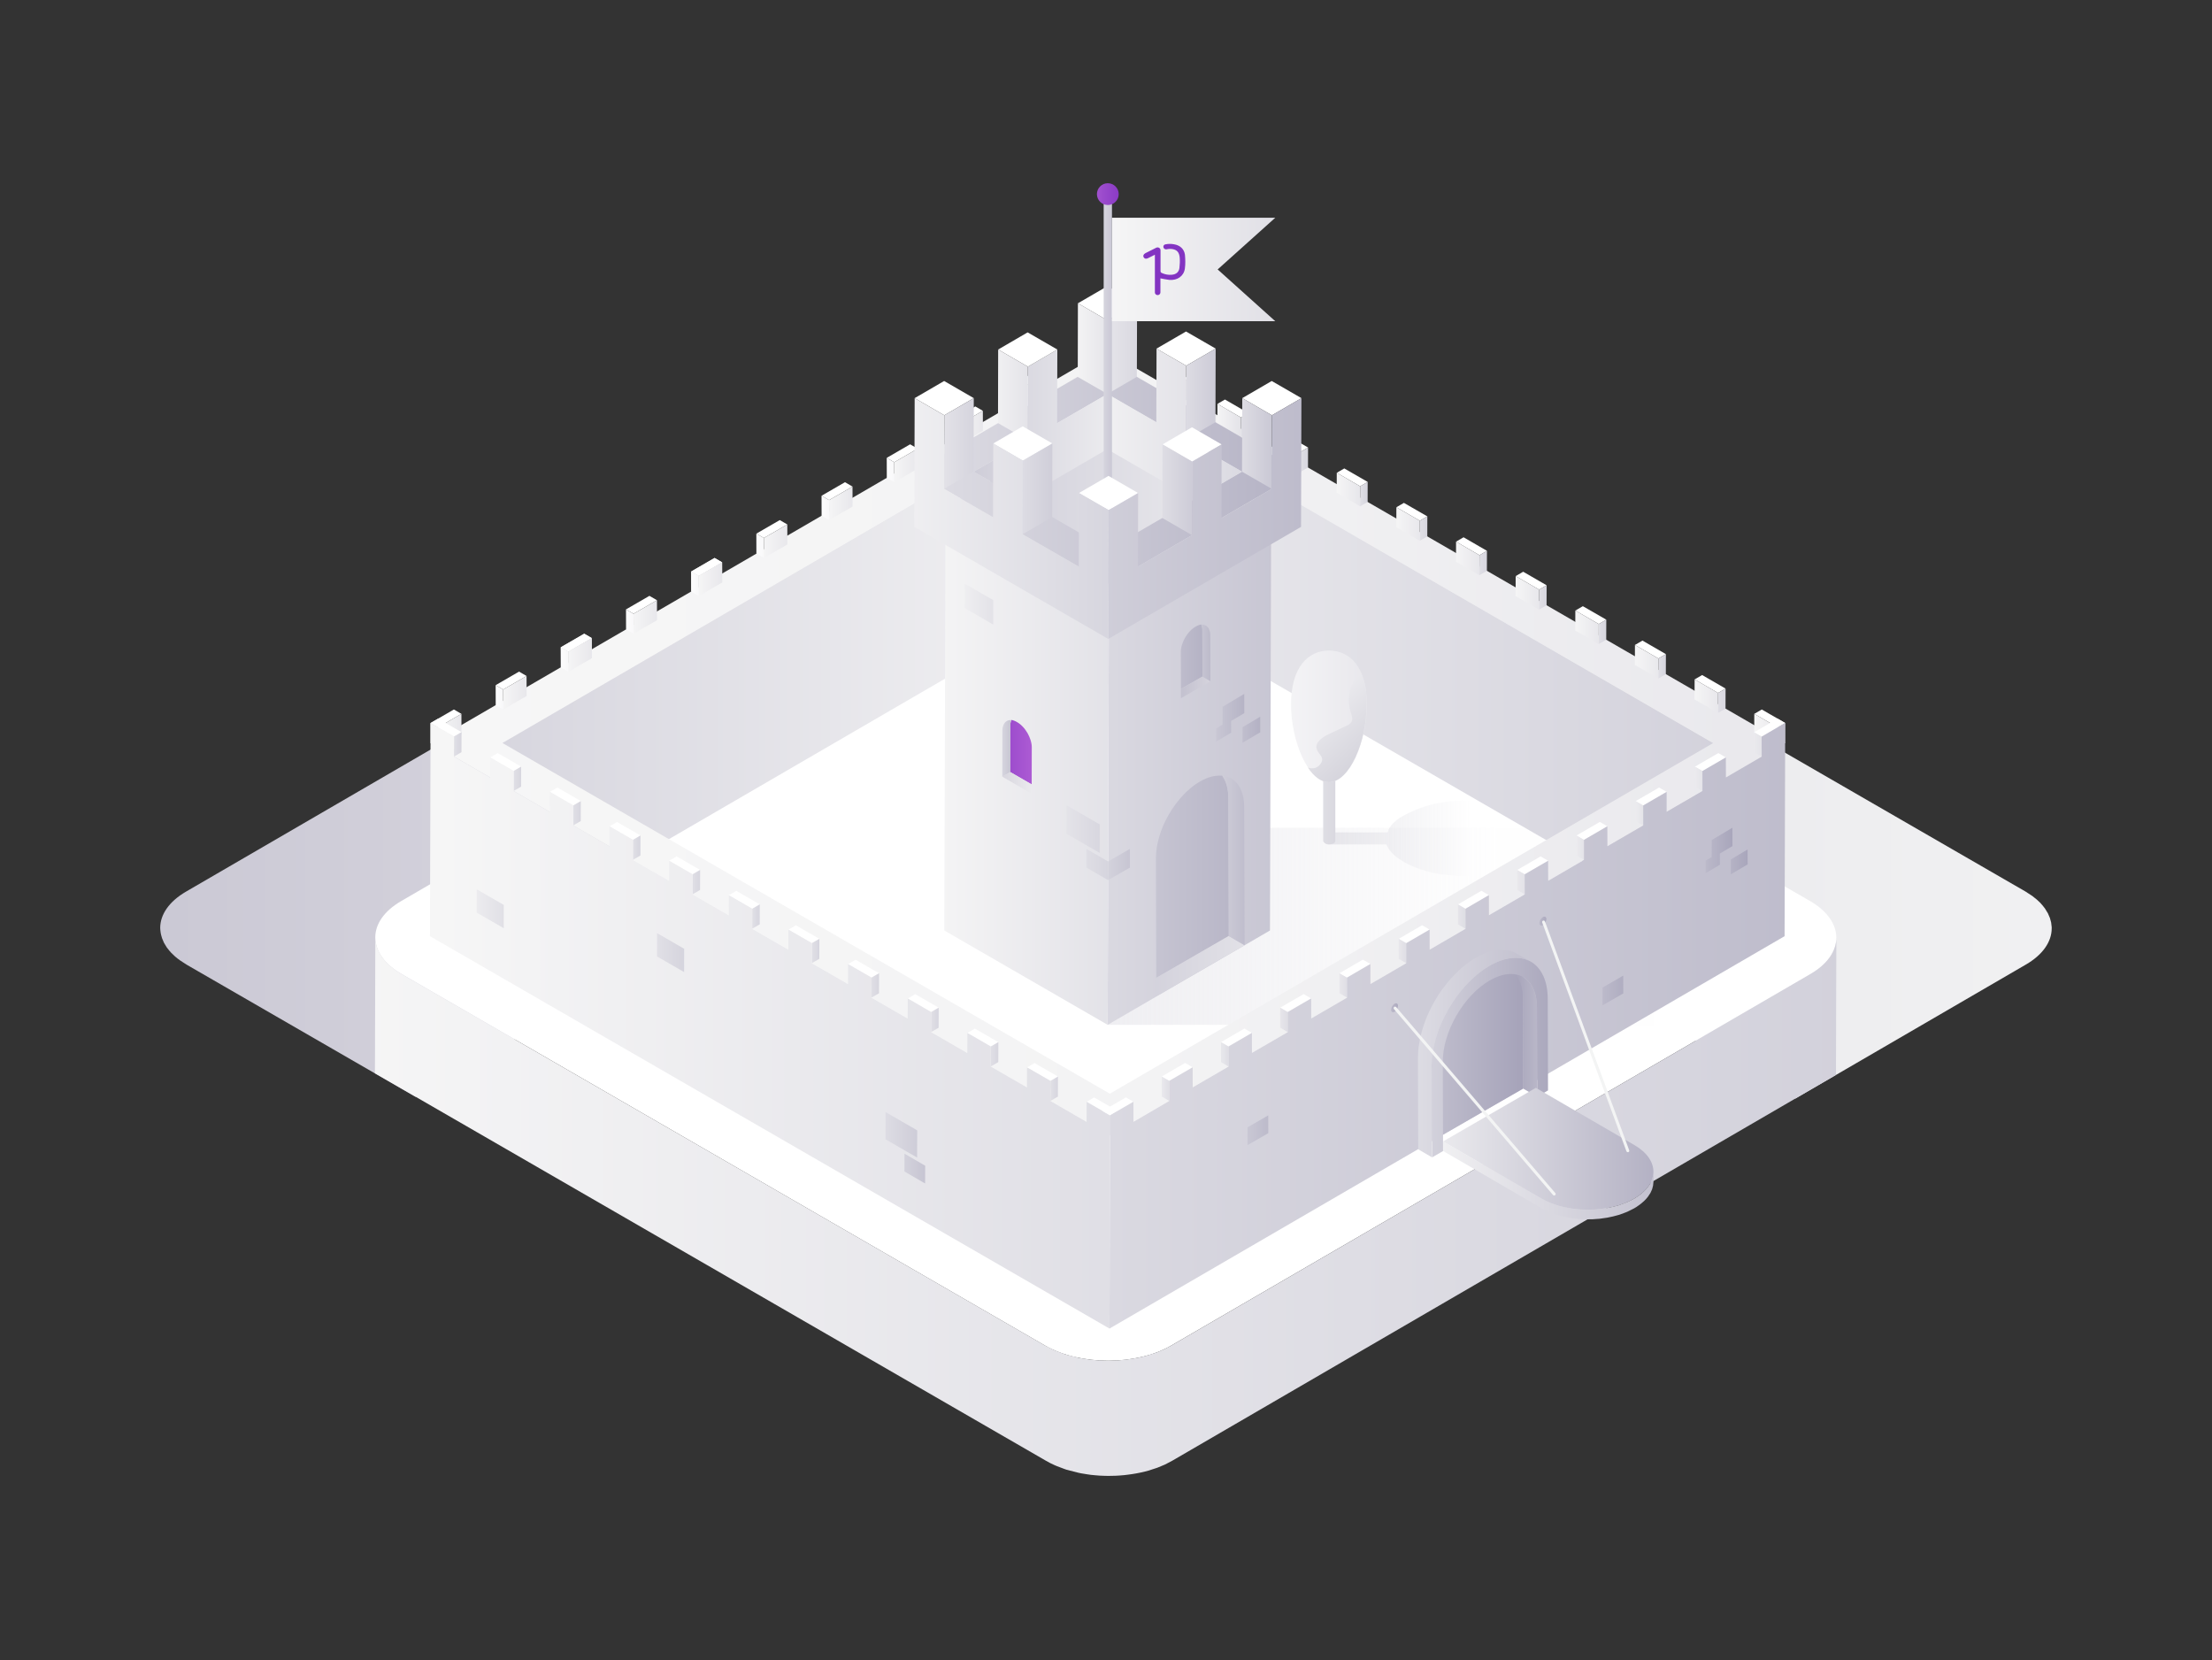 <svg xmlns="http://www.w3.org/2000/svg" fill="none" viewBox="0 0 645 484" height="484" width="645">
<rect x="0" y="0" width="645" height="484" fill="#333333" stroke="none"/>
<path fill="url(#paint0_linear_166_202706)" d="M46.875 272.109C46.924 272.416 47.02 272.722 47.101 273.029L47.23 273.496C47.351 273.824 47.485 274.147 47.633 274.464L47.811 274.883C47.907 275.076 48.036 275.27 48.149 275.447L48.649 276.27L48.859 276.528C49.165 276.947 49.504 277.35 49.875 277.753L50.826 278.672L51.068 278.898C51.52 279.294 51.994 279.666 52.487 280.011L54.39 281.252L121.179 319.807L302.957 214.172L304.988 213.108L305.714 212.802L307.165 212.189L307.681 212.012L309.874 211.302L310.858 211.044L312.228 210.722L313.373 210.496L314.534 210.302L315.808 210.125L316.872 210.012L318.211 209.899L319.243 209.835L320.613 209.803L321.661 209.786L322.984 209.819L324.112 209.867L325.29 209.964L326.644 210.093L327.612 210.238L329.418 210.528L330.256 210.706L333.658 211.576L334.207 211.77L336.448 212.608L337.19 212.915L339.721 214.189L523.514 320.307L590.707 281.252C595.738 278.334 598.254 274.512 598.254 270.69V270.304L598.173 269.658L598.109 269.11C598.109 269.062 598.109 269.013 598.092 268.981C598.044 268.723 597.947 268.449 597.883 268.191L597.754 267.723C597.754 267.707 597.738 267.675 597.738 267.659C597.625 267.353 597.48 267.046 597.335 266.724C597.27 266.595 597.238 266.466 597.173 266.337C597.173 266.321 597.173 266.321 597.157 266.304C597.06 266.111 596.931 265.934 596.819 265.756L596.319 264.934C596.303 264.918 596.302 264.918 596.302 264.902C596.254 264.821 596.174 264.757 596.125 264.676C595.819 264.257 595.48 263.854 595.109 263.45C595.067 263.406 595.029 263.357 594.996 263.305C594.729 263.03 594.449 262.766 594.158 262.515C594.077 262.451 594.013 262.37 593.932 262.306L592.626 261.257C592.594 261.241 592.561 261.209 592.529 261.193L590.627 259.951L340.044 115.278C339.238 114.81 338.383 114.391 337.512 114.004L336.771 113.698L334.529 112.859L334.126 112.714C334.078 112.698 334.029 112.698 333.981 112.682L330.579 111.811L330.24 111.73L329.74 111.65L327.934 111.359L327.305 111.263C327.192 111.247 327.079 111.247 326.95 111.23L325.596 111.101L324.741 111.021C324.628 111.021 324.532 111.021 324.419 111.005L323.29 110.956L322.339 110.908H321.968L320.92 110.924L320.017 110.94C319.856 110.94 319.694 110.956 319.533 110.972L318.501 111.037L317.727 111.085L317.146 111.15L316.082 111.279L315.437 111.359L314.808 111.472L313.647 111.666L313.067 111.763C312.873 111.795 312.696 111.859 312.503 111.892L311.116 112.214L310.519 112.359C310.39 112.391 310.277 112.44 310.148 112.488L307.955 113.198L307.552 113.327C307.52 113.343 307.472 113.359 307.439 113.375L306.004 113.972L305.279 114.278L303.247 115.342L54.277 259.951C49.246 262.87 46.73 266.692 46.714 270.529C46.714 270.868 46.763 271.206 46.795 271.545L46.875 272.109V272.109Z"></path>
<path fill="white" d="M527.788 262.709C537.963 268.594 538.027 278.124 527.901 284.01L341.496 392.337C331.385 398.223 314.905 398.207 304.731 392.337L117.1 284.01C106.925 278.124 106.861 268.594 116.987 262.725L303.392 154.397C313.519 148.512 329.982 148.512 340.157 154.397L527.788 262.709V262.709Z"></path>
<path fill="url(#paint1_linear_166_202706)" d="M307.52 427.2L308.246 427.506L310.471 428.345L311.035 428.538L314.438 429.409L315.292 429.586L317.082 429.876L318.066 430.022L319.42 430.151L320.597 430.247L321.742 430.296L323.065 430.328L324.113 430.312L325.467 430.28L326.499 430.215L327.838 430.102L328.902 429.973L330.176 429.796L331.337 429.602L332.482 429.377L333.868 429.054L334.852 428.796L337.045 428.087L337.561 427.909L338.996 427.313L339.722 427.006L341.753 425.942L535.35 313.422L535.463 273.432C535.447 277.253 532.931 281.091 527.9 284.01L341.495 392.337L339.464 393.402L338.738 393.708L337.303 394.305L336.787 394.482L334.594 395.192L333.61 395.45L332.24 395.772L331.095 395.998L329.934 396.191L328.676 396.369L327.612 396.498L326.273 396.611L325.241 396.675L323.871 396.707L322.823 396.723C322.387 396.723 321.936 396.707 321.5 396.691L320.372 396.643L319.195 396.546L317.824 396.417L316.856 396.272L315.05 395.982L314.212 395.804L310.81 394.934L310.261 394.74L308.02 393.902L307.278 393.595L304.747 392.321L117.1 284.01C116.423 283.623 115.778 283.204 115.197 282.768L113.778 281.655L113.536 281.43L112.585 280.494C112.214 280.091 111.875 279.688 111.569 279.269L111.359 279.011C111.166 278.737 111.021 278.463 110.86 278.189L110.521 277.624L110.344 277.221C110.198 276.899 110.037 276.576 109.94 276.238L109.811 275.77L109.586 274.851C109.553 274.673 109.537 274.48 109.521 274.303L109.441 273.271L109.328 312.938L304.988 425.91C305.795 426.393 306.649 426.813 307.52 427.2V427.2Z"></path>
<path fill="url(#paint2_linear_166_202706)" d="M322.984 298.812H482.315V241.343H347.429L322.984 298.812Z"></path>
<path fill="url(#paint3_linear_166_202706)" d="M499.552 216.639L499.407 272.964L322.306 170.715L322.452 114.391L499.552 216.639Z"></path>
<path fill="url(#paint4_linear_166_202706)" d="M322.452 114.391L322.307 170.715L146.351 272.964L146.512 216.639L322.452 114.391Z"></path>
<path fill="url(#paint5_linear_166_202706)" d="M322.387 102.249L520.531 216.639L323.677 331.046L125.533 216.639L322.387 102.249V102.249ZM323.613 318.888L499.569 216.639L322.452 114.391L146.512 216.639L323.613 318.888Z"></path>
<path fill="white" d="M520.547 210.802L518.354 212.076L511.533 208.142L513.726 206.868L520.547 210.802Z"></path>
<path fill="url(#paint6_linear_166_202706)" d="M520.547 210.802L520.531 216.639L518.338 217.913L518.354 212.076L520.547 210.802Z"></path>
<path fill="url(#paint7_linear_166_202706)" d="M518.354 212.076L518.338 217.913L511.517 213.963L511.533 208.142L518.354 212.076Z"></path>
<path fill="white" d="M503.165 200.772L500.972 202.046L494.135 198.096L496.328 196.822L503.165 200.772Z"></path>
<path fill="url(#paint8_linear_166_202706)" d="M503.164 200.772L503.148 206.594L500.955 207.867L500.971 202.046L503.164 200.772Z"></path>
<path fill="url(#paint9_linear_166_202706)" d="M500.971 202.046L500.955 207.867L494.118 203.933L494.134 198.096L500.971 202.046Z"></path>
<path fill="white" d="M485.766 190.727L483.573 192.001L476.736 188.05L478.929 186.776L485.766 190.727Z"></path>
<path fill="url(#paint10_linear_166_202706)" d="M485.766 190.727L485.749 196.564L483.556 197.838L483.572 192L485.766 190.727Z"></path>
<path fill="url(#paint11_linear_166_202706)" d="M483.573 192L483.557 197.838L476.72 193.887L476.736 188.05L483.573 192Z"></path>
<path fill="white" d="M468.383 180.681L466.19 181.955L459.353 178.02L461.546 176.746L468.383 180.681Z"></path>
<path fill="url(#paint12_linear_166_202706)" d="M468.383 180.681L468.367 186.518L466.174 187.792L466.19 181.955L468.383 180.681Z"></path>
<path fill="url(#paint13_linear_166_202706)" d="M466.19 181.955L466.173 187.792L459.336 183.841L459.353 178.02L466.19 181.955Z"></path>
<path fill="white" d="M450.984 170.651L448.791 171.925L441.954 167.974L444.147 166.7L450.984 170.651Z"></path>
<path fill="url(#paint14_linear_166_202706)" d="M450.984 170.651L450.968 176.472L448.775 177.746L448.791 171.925L450.984 170.651Z"></path>
<path fill="url(#paint15_linear_166_202706)" d="M448.791 171.925L448.775 177.746L441.938 173.812L441.954 167.974L448.791 171.925Z"></path>
<path fill="white" d="M433.585 160.605L431.408 161.879L424.571 157.928L426.764 156.655L433.585 160.605Z"></path>
<path fill="url(#paint16_linear_166_202706)" d="M433.585 160.605L433.569 166.442L431.376 167.716L431.408 161.879L433.585 160.605Z"></path>
<path fill="url(#paint17_linear_166_202706)" d="M431.408 161.879L431.376 167.716L424.555 163.766L424.571 157.928L431.408 161.879Z"></path>
<path fill="white" d="M416.202 150.559L414.009 151.833L407.172 147.899L409.365 146.625L416.202 150.559Z"></path>
<path fill="url(#paint18_linear_166_202706)" d="M416.202 150.559L416.186 156.397L413.993 157.67L414.009 151.833L416.202 150.559Z"></path>
<path fill="url(#paint19_linear_166_202706)" d="M414.009 151.833L413.993 157.67L407.156 153.72L407.172 147.899L414.009 151.833Z"></path>
<path fill="white" d="M398.803 140.513L396.61 141.787L389.79 137.853L391.983 136.579L398.803 140.513Z"></path>
<path fill="url(#paint20_linear_166_202706)" d="M398.803 140.513L398.787 146.351L396.594 147.625L396.61 141.787L398.803 140.513Z"></path>
<path fill="url(#paint21_linear_166_202706)" d="M396.61 141.787L396.594 147.625L389.773 143.674L389.79 137.853L396.61 141.787Z"></path>
<path fill="white" d="M381.421 130.484L379.228 131.757L372.391 127.807L374.584 126.533L381.421 130.484Z"></path>
<path fill="url(#paint22_linear_166_202706)" d="M381.421 130.484L381.404 136.305L379.211 137.579L379.228 131.758L381.421 130.484Z"></path>
<path fill="url(#paint23_linear_166_202706)" d="M379.228 131.758L379.212 137.579L372.375 133.644L372.391 127.807L379.228 131.758Z"></path>
<path fill="white" d="M364.022 120.438L361.829 121.712L354.992 117.761L357.185 116.487L364.022 120.438Z"></path>
<path fill="url(#paint24_linear_166_202706)" d="M364.022 120.438L364.005 126.275L361.812 127.549L361.829 121.712L364.022 120.438Z"></path>
<path fill="url(#paint25_linear_166_202706)" d="M361.829 121.712L361.813 127.549L354.976 123.598L354.992 117.761L361.829 121.712Z"></path>
<path fill="white" d="M346.639 110.392L344.446 111.666L337.609 107.731L339.802 106.458L346.639 110.392Z"></path>
<path fill="url(#paint26_linear_166_202706)" d="M346.639 110.392L346.623 116.229L344.43 117.503L344.446 111.666L346.639 110.392Z"></path>
<path fill="url(#paint27_linear_166_202706)" d="M344.446 111.666L344.43 117.503L337.593 113.552L337.609 107.731L344.446 111.666Z"></path>
<path fill="white" d="M329.24 100.362L327.047 101.636L320.21 97.686L322.403 96.412L329.24 100.362Z"></path>
<path fill="url(#paint28_linear_166_202706)" d="M329.24 100.362L329.224 106.183L327.031 107.457L327.047 101.636L329.24 100.362Z"></path>
<path fill="url(#paint29_linear_166_202706)" d="M327.047 101.636L327.031 107.457L320.194 103.523L320.21 97.686L327.047 101.636Z"></path>
<path fill="white" d="M325.886 323.935L323.693 325.209L316.856 321.258L319.049 319.985L325.886 323.935Z"></path>
<path fill="url(#paint30_linear_166_202706)" d="M325.886 323.935L325.87 329.773L323.677 331.046L323.693 325.209L325.886 323.935Z"></path>
<path fill="white" d="M308.487 313.889L306.311 315.163L299.474 311.229L301.667 309.955L308.487 313.889Z"></path>
<path fill="url(#paint31_linear_166_202706)" d="M308.487 313.889L308.471 319.727L306.294 321.001L306.311 315.163L308.487 313.889Z"></path>
<path fill="white" d="M291.105 303.86L288.912 305.133L282.075 301.183L284.268 299.909L291.105 303.86Z"></path>
<path fill="url(#paint32_linear_166_202706)" d="M291.104 303.86L291.088 309.681L288.895 310.955L288.912 305.133L291.104 303.86Z"></path>
<path fill="white" d="M273.706 293.814L271.513 295.088L264.692 291.137L266.885 289.863L273.706 293.814Z"></path>
<path fill="url(#paint33_linear_166_202706)" d="M273.706 293.814L273.69 299.651L271.497 300.925L271.513 295.088L273.706 293.814Z"></path>
<path fill="white" d="M256.323 283.768L254.13 285.042L247.293 281.107L249.486 279.833L256.323 283.768Z"></path>
<path fill="url(#paint34_linear_166_202706)" d="M256.323 283.768L256.307 289.605L254.114 290.879L254.13 285.042L256.323 283.768Z"></path>
<path fill="white" d="M238.924 273.738L236.731 274.996L229.91 271.061L232.087 269.788L238.924 273.738Z"></path>
<path fill="url(#paint35_linear_166_202706)" d="M238.924 273.738L238.908 279.559L236.715 280.833L236.731 274.996L238.924 273.738Z"></path>
<path fill="white" d="M221.541 263.692L219.348 264.966L212.511 261.016L214.704 259.742L221.541 263.692Z"></path>
<path fill="url(#paint36_linear_166_202706)" d="M221.541 263.692L221.525 269.513L219.332 270.787L219.348 264.966L221.541 263.692Z"></path>
<path fill="white" d="M204.143 253.646L201.95 254.92L195.113 250.97L197.306 249.696L204.143 253.646Z"></path>
<path fill="url(#paint37_linear_166_202706)" d="M204.142 253.646L204.126 259.484L201.933 260.758L201.949 254.92L204.142 253.646Z"></path>
<path fill="white" d="M186.76 243.601L184.567 244.874L177.73 240.94L179.923 239.666L186.76 243.601Z"></path>
<path fill="url(#paint38_linear_166_202706)" d="M186.76 243.601L186.744 249.438L184.551 250.712L184.567 244.874L186.76 243.601Z"></path>
<path fill="white" d="M169.361 233.571L167.168 234.845L160.331 230.894L162.524 229.62L169.361 233.571Z"></path>
<path fill="url(#paint39_linear_166_202706)" d="M169.361 233.571L169.345 239.392L167.152 240.666L167.168 234.845L169.361 233.571Z"></path>
<path fill="white" d="M151.962 223.525L149.769 224.799L142.948 220.848L145.141 219.574L151.962 223.525Z"></path>
<path fill="url(#paint40_linear_166_202706)" d="M151.962 223.525L151.946 229.362L149.753 230.636L149.769 224.799L151.962 223.525Z"></path>
<path fill="white" d="M315.582 100.362L317.759 101.636L324.596 97.686L322.403 96.412L315.582 100.362Z"></path>
<path fill="url(#paint41_linear_166_202706)" d="M315.582 100.362L315.598 106.183L317.775 107.457L317.759 101.636L315.582 100.362Z"></path>
<path fill="url(#paint42_linear_166_202706)" d="M317.759 101.636L317.775 107.457L322.436 104.78L322.419 98.943L317.759 101.636Z"></path>
<path fill="white" d="M277.559 122.454L279.752 123.727L286.589 119.777L284.396 118.503L277.559 122.454Z"></path>
<path fill="url(#paint43_linear_166_202706)" d="M277.559 122.453L277.576 128.274L279.769 129.548L279.752 123.727L277.559 122.453Z"></path>
<path fill="url(#paint44_linear_166_202706)" d="M279.753 123.727L279.769 129.548L286.606 125.614L286.59 119.777L279.753 123.727Z"></path>
<path fill="white" d="M239.553 144.545L241.746 145.818L248.583 141.868L246.39 140.594L239.553 144.545Z"></path>
<path fill="url(#paint45_linear_166_202706)" d="M239.553 144.545L239.569 150.366L241.762 151.64L241.746 145.819L239.553 144.545Z"></path>
<path fill="url(#paint46_linear_166_202706)" d="M241.746 145.819L241.762 151.64L248.599 147.705L248.583 141.868L241.746 145.819Z"></path>
<path fill="white" d="M201.546 166.636L203.739 167.91L210.56 163.959L208.367 162.685L201.546 166.636Z"></path>
<path fill="url(#paint47_linear_166_202706)" d="M201.546 166.636L201.563 172.457L203.756 173.731L203.739 167.91L201.546 166.636Z"></path>
<path fill="url(#paint48_linear_166_202706)" d="M203.74 167.91L203.756 173.731L210.576 169.796L210.56 163.959L203.74 167.91Z"></path>
<path fill="white" d="M163.524 188.727L165.717 190.001L172.554 186.05L170.361 184.777L163.524 188.727Z"></path>
<path fill="url(#paint49_linear_166_202706)" d="M163.524 188.727L163.54 194.548L165.733 195.822L165.717 190.001L163.524 188.727Z"></path>
<path fill="url(#paint50_linear_166_202706)" d="M165.717 190.001L165.733 195.822L172.57 191.888L172.554 186.051L165.717 190.001Z"></path>
<path fill="white" d="M125.517 210.818L127.71 212.092L134.547 208.142L132.354 206.868L125.517 210.818Z"></path>
<path fill="url(#paint51_linear_166_202706)" d="M125.517 210.818L125.533 216.639L127.726 217.913L127.71 212.092L125.517 210.818Z"></path>
<path fill="url(#paint52_linear_166_202706)" d="M127.71 212.092L127.726 217.913L134.563 213.979L134.547 208.142L127.71 212.092Z"></path>
<path fill="white" d="M315.582 100.362L317.759 101.636L324.596 97.686L322.403 96.412L315.582 100.362Z"></path>
<path fill="url(#paint53_linear_166_202706)" d="M315.582 100.362L315.598 106.183L317.775 107.457L317.759 101.636L315.582 100.362Z"></path>
<path fill="url(#paint54_linear_166_202706)" d="M317.759 101.636L317.775 107.457Z"></path>
<path fill="white" d="M258.565 133.499L260.758 134.773L267.578 130.822L265.385 129.548L258.565 133.499Z"></path>
<path fill="url(#paint55_linear_166_202706)" d="M258.565 133.499L258.581 139.32L260.774 140.594L260.758 134.773L258.565 133.499Z"></path>
<path fill="url(#paint56_linear_166_202706)" d="M260.757 134.773L260.773 140.594L267.594 136.66L267.578 130.822L260.757 134.773Z"></path>
<path fill="white" d="M296.571 111.408L298.764 112.682L305.601 108.731L303.408 107.457L296.571 111.408Z"></path>
<path fill="url(#paint57_linear_166_202706)" d="M296.571 111.408L296.587 117.229L298.78 118.503L298.764 112.682L296.571 111.408Z"></path>
<path fill="url(#paint58_linear_166_202706)" d="M298.764 112.682L298.78 118.503L305.617 114.568L305.601 108.731L298.764 112.682Z"></path>
<path fill="white" d="M201.546 166.636L203.739 167.91L210.56 163.959L208.367 162.685L201.546 166.636Z"></path>
<path fill="url(#paint59_linear_166_202706)" d="M201.546 166.636L201.563 172.457L203.756 173.731L203.739 167.91L201.546 166.636Z"></path>
<path fill="url(#paint60_linear_166_202706)" d="M203.74 167.91L203.756 173.731L210.576 169.796L210.56 163.959L203.74 167.91Z"></path>
<path fill="white" d="M144.528 199.773L146.721 201.047L153.542 197.096L151.349 195.822L144.528 199.773Z"></path>
<path fill="url(#paint61_linear_166_202706)" d="M144.528 199.773L144.544 205.594L146.737 206.868L146.721 201.047L144.528 199.773Z"></path>
<path fill="url(#paint62_linear_166_202706)" d="M146.721 201.047L146.738 206.868L153.558 202.933L153.542 197.096L146.721 201.047Z"></path>
<path fill="white" d="M163.524 188.727L165.717 190.001L172.554 186.05L170.361 184.777L163.524 188.727Z"></path>
<path fill="url(#paint63_linear_166_202706)" d="M163.524 188.727L163.54 194.548L165.733 195.822L165.717 190.001L163.524 188.727Z"></path>
<path fill="url(#paint64_linear_166_202706)" d="M165.717 190.001L165.733 195.822L172.57 191.888L172.554 186.051L165.717 190.001Z"></path>
<path fill="white" d="M182.535 177.682L184.728 178.955L191.565 175.005L189.372 173.731L182.535 177.682Z"></path>
<path fill="url(#paint65_linear_166_202706)" d="M182.535 177.682L182.551 183.503L184.744 184.777L184.728 178.956L182.535 177.682Z"></path>
<path fill="url(#paint66_linear_166_202706)" d="M184.728 178.956L184.744 184.777L191.581 180.842L191.565 175.005L184.728 178.956Z"></path>
<path fill="white" d="M220.542 155.59L222.735 156.864L229.572 152.914L227.379 151.64L220.542 155.59Z"></path>
<path fill="url(#paint67_linear_166_202706)" d="M220.542 155.59L220.558 161.411L222.751 162.685L222.735 156.864L220.542 155.59Z"></path>
<path fill="url(#paint68_linear_166_202706)" d="M222.734 156.864L222.751 162.685L229.588 158.751L229.571 152.914L222.734 156.864Z"></path>
<path fill="white" d="M134.579 213.479L132.386 214.753L125.549 210.818L127.742 209.544L134.579 213.479Z"></path>
<path fill="url(#paint69_linear_166_202706)" d="M134.579 213.479L134.563 219.316L132.37 220.59L132.386 214.753L134.579 213.479Z"></path>
<path fill="url(#paint70_linear_166_202706)" d="M323.693 325.209L316.856 321.258L316.84 327.096L306.294 321L306.311 315.163L299.474 311.229L299.457 317.05L288.896 310.955L288.912 305.133L282.075 301.183L282.059 307.02L271.513 300.925V295.088L264.692 291.137L264.676 296.974L254.114 290.879L254.13 285.042L247.293 281.107L247.277 286.928L236.715 280.833L236.731 274.996L229.91 271.061L229.894 276.899L219.332 270.803L219.348 264.966L212.511 261.015L212.495 266.853L201.933 260.757L201.95 254.92L195.113 250.97V256.807L184.551 250.712L184.567 244.874L177.73 240.94L177.714 246.761L167.152 240.666L167.168 234.845L160.331 230.894L160.315 236.731L149.769 230.636V224.799L142.948 220.848L142.932 226.685L132.37 220.59L132.386 214.753L125.549 210.818L125.533 216.639L125.372 272.964L323.516 387.371L323.677 332.191L323.693 325.209Z"></path>
<path fill="white" d="M511.501 213.511L513.678 214.785L520.515 210.802L518.322 209.528L511.501 213.511Z"></path>
<path fill="url(#paint71_linear_166_202706)" d="M511.501 213.511L511.517 219.332L513.694 220.606L513.678 214.785L511.501 213.511Z"></path>
<path fill="white" d="M494.215 223.541L496.408 224.815L503.245 220.848L501.052 219.574L494.215 223.541Z"></path>
<path fill="url(#paint72_linear_166_202706)" d="M494.215 223.541L494.231 229.378L496.424 230.652L496.408 224.815L494.215 223.541Z"></path>
<path fill="white" d="M476.945 233.587L479.138 234.861L485.975 230.894L483.782 229.62L476.945 233.587Z"></path>
<path fill="url(#paint73_linear_166_202706)" d="M476.945 233.587L476.961 239.424L479.154 240.698L479.138 234.861L476.945 233.587Z"></path>
<path fill="white" d="M459.676 243.617L461.869 244.891L468.689 240.924L466.496 239.65L459.676 243.617Z"></path>
<path fill="url(#paint74_linear_166_202706)" d="M459.676 243.617L459.692 249.454L461.885 250.728L461.869 244.891L459.676 243.617Z"></path>
<path fill="white" d="M442.39 253.663L444.583 254.936L451.42 250.97L449.227 249.696L442.39 253.663Z"></path>
<path fill="url(#paint75_linear_166_202706)" d="M442.39 253.663L442.406 259.5L444.599 260.774L444.583 254.936L442.39 253.663Z"></path>
<path fill="white" d="M425.12 263.708L427.313 264.982L434.15 260.999L431.957 259.726L425.12 263.708Z"></path>
<path fill="url(#paint76_linear_166_202706)" d="M425.12 263.708L425.136 269.53L427.329 270.803L427.313 264.982L425.12 263.708Z"></path>
<path fill="white" d="M407.85 273.738L410.043 275.012L416.863 271.045L414.67 269.771L407.85 273.738Z"></path>
<path fill="url(#paint77_linear_166_202706)" d="M407.85 273.738L407.866 279.575L410.059 280.849L410.043 275.012L407.85 273.738Z"></path>
<path fill="white" d="M390.563 283.784L392.756 285.058L399.593 281.075L397.4 279.801L390.563 283.784Z"></path>
<path fill="url(#paint78_linear_166_202706)" d="M390.563 283.784L390.58 289.605L392.773 290.879L392.756 285.058L390.563 283.784Z"></path>
<path fill="white" d="M373.294 293.814L375.487 295.088L382.324 291.121L380.131 289.847L373.294 293.814Z"></path>
<path fill="url(#paint79_linear_166_202706)" d="M373.294 293.814L373.31 299.651L375.503 300.925L375.487 295.088L373.294 293.814Z"></path>
<path fill="white" d="M356.024 303.86L358.217 305.133L365.038 301.167L362.861 299.893L356.024 303.86Z"></path>
<path fill="url(#paint80_linear_166_202706)" d="M356.024 303.86L356.04 309.697L358.233 310.971L358.217 305.133L356.024 303.86Z"></path>
<path fill="white" d="M338.738 313.889L340.931 315.163L347.768 311.196L345.575 309.923L338.738 313.889Z"></path>
<path fill="url(#paint81_linear_166_202706)" d="M338.738 313.889L338.754 319.727L340.947 321.001L340.931 315.163L338.738 313.889Z"></path>
<path fill="white" d="M321.468 323.935L323.661 325.209L330.498 321.242L328.305 319.969L321.468 323.935Z"></path>
<path fill="url(#paint82_linear_166_202706)" d="M520.531 216.64L520.515 210.802L513.678 214.785L513.694 220.606L503.261 226.685L503.245 220.848L496.408 224.815L496.424 230.652L485.975 236.715V230.894L479.138 234.861L479.154 240.698L468.705 246.761L468.689 240.924L461.868 244.89V250.728L451.435 256.807L451.419 250.97L444.582 254.936L444.598 260.774L434.165 266.837L434.149 260.999L427.312 264.982L427.328 270.803L416.879 276.882L416.863 271.045L410.042 275.012V280.849L399.61 286.912L399.593 281.075L392.756 285.058L392.773 290.895L382.34 296.958L382.324 291.121L375.486 295.088L375.503 300.925L365.054 306.988L365.038 301.167L358.217 305.133L358.233 310.971L347.784 317.034L347.768 311.196L340.931 315.163L340.947 321L330.514 327.08L330.498 321.242L323.661 325.209L323.677 331.562L323.516 387.371L520.37 272.964L520.531 217.801V217.172V216.64Z"></path>
<path fill="url(#paint83_linear_166_202706)" d="M430.054 255.21C430.231 255.259 430.408 255.259 430.586 255.21C431.026 255.111 431.474 255.051 431.924 255.033C432.182 255.033 432.376 255.033 432.634 254.872C432.892 254.711 433.085 254.872 433.263 254.694C433.515 254.596 433.782 254.536 434.053 254.517H434.391C439.89 252.759 442.357 248.938 442.357 244.52C442.357 238.44 437.487 233.474 426.7 233.474C420.201 233.393 413.8 235.103 408.22 238.424L407.334 239.053C407.048 239.264 406.783 239.501 406.543 239.763C406.283 239.974 406.046 240.212 405.834 240.472C405.657 240.73 405.463 240.924 405.286 241.198C405.108 241.488 405.028 241.617 404.866 241.907C404.705 242.198 404.866 241.907 404.866 242.069C404.866 242.23 404.705 242.52 404.625 242.697H387.097C386.565 242.697 386.049 243.488 386.049 244.455C386.049 245.423 386.5 246.213 387.097 246.213H404.27C405.399 249.228 409.301 251.792 414.251 253.469C414.88 253.646 415.493 253.92 416.283 254.082C417.154 254.34 418.041 254.549 418.944 254.711L420.459 254.969C420.572 254.936 420.685 254.936 420.798 254.969C422.765 255.243 424.749 255.404 426.748 255.42C427.333 255.452 427.92 255.452 428.506 255.42H429.038C429.344 255.307 429.683 255.307 430.054 255.21V255.21Z"></path>
<path fill="url(#paint84_linear_166_202706)" d="M385.823 216.994V245.132C385.823 245.665 386.629 246.181 387.613 246.181C388.596 246.181 389.37 245.729 389.37 245.132V216.994H385.823V216.994Z"></path>
<path fill="url(#paint85_linear_166_202706)" d="M398.578 205.336C398.578 216.123 393.611 228.056 387.532 228.056C381.453 228.056 376.454 216.107 376.454 205.336C376.454 194.564 381.421 189.678 387.532 189.678C393.627 189.678 398.578 194.548 398.578 205.336Z"></path>
<path fill="url(#paint86_linear_166_202706)" d="M393.789 207.448C394.159 208.496 394.579 209.657 394.047 210.528C393.692 211.012 393.192 211.383 392.628 211.609L387.226 214.156C385.468 215.043 383.323 216.543 383.952 218.397C384.21 219.478 385.371 220.187 385.533 221.235C385.694 222.283 384.484 223.783 383.162 223.976C382.56 224.055 381.948 223.994 381.372 223.799C383.162 226.46 385.275 228.056 387.451 228.056C393.531 228.056 398.497 216.107 398.497 205.32C398.612 202.105 398.011 198.906 396.739 195.951C393.74 198.934 392.579 203.353 393.789 207.448V207.448Z"></path>
<path fill="url(#paint87_linear_166_202706)" d="M467.286 287.944L467.27 293.136L473.333 289.653L473.317 284.461L467.286 287.944Z"></path>
<path fill="url(#paint88_linear_166_202706)" d="M363.78 328.692L363.764 333.884L369.827 330.401L369.811 325.209L363.78 328.692Z"></path>
<path fill="url(#paint89_linear_166_202706)" d="M505.164 246.697L505.148 241.343L499.117 244.939L499.101 249.889L497.343 250.921V254.598L501.504 252.131L501.487 248.873L505.164 246.697Z"></path>
<path fill="url(#paint90_linear_166_202706)" d="M504.696 250.599L504.68 254.936L509.598 252.034L509.582 247.68L504.696 250.599Z"></path>
<path fill="url(#paint91_linear_166_202706)" d="M269.771 339.883L269.755 345.075L263.724 341.576L263.741 336.384L269.771 339.883Z"></path>
<path fill="url(#paint92_linear_166_202706)" d="M267.449 329.579L267.417 337.513L258.209 332.191L258.226 324.258L267.449 329.579Z"></path>
<path fill="url(#paint93_linear_166_202706)" d="M146.899 263.853L146.883 270.642L138.981 266.079L138.997 259.29L146.899 263.853Z"></path>
<path fill="url(#paint94_linear_166_202706)" d="M199.499 276.641L199.483 283.429L191.581 278.882L191.597 272.077L199.499 276.641Z"></path>
<path fill="url(#paint95_linear_166_202706)" d="M444.179 317.405V282.559H437.439L427.248 287.525L419.637 300.103L417.541 310.713L420.298 331.127L444.179 317.405Z"></path>
<path fill="url(#paint96_linear_166_202706)" d="M448.162 293.733C448.146 289.412 446.614 286.364 444.163 284.929L440.1 282.575C442.567 284.01 444.099 287.057 444.099 291.379L444.179 317.421L448.243 319.775L448.162 293.733Z"></path>
<path fill="url(#paint97_linear_166_202706)" d="M434.375 281.575C443.696 276.189 451.274 280.511 451.307 291.218L451.387 317.937L448.243 319.759L448.162 293.717C448.13 285.01 441.97 281.494 434.392 285.864C426.797 290.25 420.669 300.86 420.701 309.568L420.782 335.61L417.638 337.432L417.557 310.713C417.509 300.006 425.055 286.961 434.375 281.575V281.575Z"></path>
<path fill="url(#paint98_linear_166_202706)" d="M417.686 308.246L417.831 307.036L418.057 305.698L418.234 304.779L418.444 303.908L418.766 302.699L418.976 302.005L419.427 300.651L419.621 300.102L420.362 298.248L420.459 298.038L421.233 296.41L421.491 295.91L422.314 294.378L422.475 294.088L423.539 292.362L423.862 291.879L424.7 290.669L425.168 290.04L425.926 289.073L426.587 288.267L427.232 287.541L428.36 286.348L429.086 285.622L429.65 285.09L430.602 284.252L431.182 283.768L432.247 282.962L432.763 282.591L434.375 281.575C434.891 281.268 435.407 281.01 435.923 280.769L436.326 280.591C436.81 280.365 437.31 280.172 437.777 280.011C437.81 279.995 437.842 279.995 437.874 279.978C438.293 279.833 438.697 279.737 439.1 279.64L439.793 279.495L440.68 279.35L441.18 279.301C441.539 279.272 441.9 279.266 442.26 279.285H442.502C442.937 279.301 443.341 279.366 443.744 279.446L444.05 279.511C444.373 279.575 444.679 279.672 444.969 279.785L445.259 279.882C445.645 280.026 446.017 280.204 446.372 280.414L442.309 278.06L442.212 278.011C441.935 277.855 441.65 277.715 441.357 277.592C441.309 277.576 441.244 277.56 441.196 277.527L440.906 277.431L440.47 277.269C440.311 277.224 440.149 277.186 439.987 277.157L439.68 277.092C439.632 277.076 439.567 277.06 439.519 277.06C439.18 276.995 438.842 276.963 438.503 276.947H438.439H438.197C437.928 276.931 437.659 276.931 437.39 276.947C437.298 276.949 437.206 276.96 437.116 276.979L436.616 277.028L436.149 277.076C436.004 277.092 435.875 277.14 435.73 277.173L435.036 277.318L434.665 277.398L433.811 277.656C433.778 277.673 433.746 277.673 433.714 277.689L432.682 278.076L432.263 278.269L431.86 278.447L430.312 279.253C429.763 279.559 429.231 279.914 428.699 280.269C428.522 280.382 428.36 280.511 428.183 280.64L427.119 281.446L426.538 281.93L425.587 282.768L425.023 283.3L424.668 283.639L424.313 284.026L423.184 285.219L422.83 285.606L422.539 285.945L421.878 286.751L421.443 287.267L421.104 287.718L420.637 288.347L420.314 288.783L419.798 289.541L419.476 290.024L419.33 290.234L418.46 291.669L418.411 291.766L418.25 292.056L417.67 293.088L417.428 293.572L417.17 294.072L416.944 294.523L416.396 295.716L416.299 295.926C416.283 295.942 416.283 295.974 416.267 295.991L415.654 297.506L415.557 297.78L415.364 298.329L415.09 299.087L414.912 299.683L414.703 300.377L414.574 300.812L414.38 301.586L414.17 302.441C414.151 302.544 414.124 302.647 414.09 302.747C414.041 302.957 414.025 303.166 413.977 303.376L413.751 304.714L413.687 305.085L413.606 305.924L413.542 306.52L413.461 308.391L413.542 335.11L417.605 337.464L417.524 310.745L417.605 308.874L417.686 308.246V308.246Z"></path>
<path fill="url(#paint99_linear_166_202706)" d="M476.494 349.509C469.012 353.831 456.918 353.831 449.5 349.509L420.766 332.82L447.84 317.179L476.574 333.868C484.008 338.19 483.976 345.188 476.494 349.509Z"></path>
<path fill="url(#paint100_linear_166_202706)" d="M482.138 344.575V344.446V341.624C482.138 341.818 482.105 341.995 482.089 342.173L482.025 342.753C481.989 342.922 481.946 343.088 481.896 343.253L481.751 343.817C481.702 343.979 481.622 344.14 481.557 344.285L481.299 344.865C481.235 344.994 481.138 345.14 481.057 345.269L480.606 345.946C480.41 346.229 480.194 346.499 479.961 346.752C479.945 346.784 479.912 346.8 479.88 346.833L479.171 347.542L478.671 347.978L478.074 348.445L477.494 348.848L476.51 349.477C475.913 349.816 475.284 350.122 474.639 350.412L474.107 350.638L472.414 351.267L472.011 351.412L471.173 351.638L470.318 351.864L469.463 352.041L468.609 352.218L466.48 352.525L465.819 352.573L464.529 352.67L463.691 352.686L462.659 352.702C462.368 352.702 462.062 352.686 461.772 352.67L460.82 352.622L459.933 352.541L458.998 352.444L458.144 352.331L457.144 352.154L456.354 351.993L455.193 351.719L454.515 351.541L452.468 350.864L451.484 350.445L450.968 350.219L449.549 349.477L420.814 332.788L420.83 335.61L449.565 352.299L450.984 353.041C451.145 353.121 451.323 353.186 451.5 353.267L452.451 353.67C452.468 353.67 452.484 353.686 452.5 353.686C453.161 353.944 453.854 354.17 454.548 354.363C454.628 354.379 454.693 354.411 454.757 354.428C454.902 354.476 455.064 354.492 455.209 354.54L456.37 354.815L456.741 354.911C456.87 354.944 457.015 354.96 457.144 354.976L458.144 355.153L458.611 355.234L458.982 355.266L459.917 355.363L460.449 355.427C460.567 355.441 460.686 355.446 460.804 355.443L461.756 355.492C461.939 355.494 462.122 355.505 462.304 355.524H462.642L463.674 355.508H464.255C464.336 355.508 464.432 355.492 464.513 355.492L465.819 355.395L466.351 355.363C466.4 355.363 466.432 355.347 466.48 355.347L468.609 355.04C468.641 355.04 468.689 355.024 468.722 355.024L469.463 354.863L470.318 354.686L471.173 354.46L472.011 354.234C472.059 354.218 472.092 354.218 472.14 354.202L472.414 354.105L474.107 353.476L474.639 353.25L476.51 352.315L477.155 351.928C477.284 351.848 477.381 351.767 477.494 351.686L478.074 351.283C478.284 351.138 478.477 350.977 478.671 350.816L479.171 350.38C479.242 350.312 479.318 350.247 479.396 350.187C479.574 350.025 479.735 349.848 479.896 349.671C479.912 349.638 479.945 349.622 479.977 349.59C480.17 349.38 480.364 349.155 480.525 348.929L480.622 348.784L481.073 348.107L481.267 347.8L481.315 347.703L481.573 347.123C481.622 346.994 481.702 346.865 481.751 346.736C481.767 346.704 481.767 346.688 481.767 346.655C481.831 346.478 481.863 346.284 481.912 346.107C481.944 345.962 482.009 345.817 482.025 345.672V345.591C482.057 345.398 482.073 345.204 482.089 345.011L482.138 344.575V344.575Z"></path>
<path fill="url(#paint101_linear_166_202706)" d="M406.624 292.669C407.189 292.346 407.64 292.604 407.64 293.249C407.64 293.894 407.189 294.668 406.64 294.991C406.076 295.313 405.625 295.055 405.625 294.41C405.64 294.061 405.739 293.721 405.913 293.418C406.087 293.116 406.331 292.859 406.624 292.669V292.669Z"></path>
<path fill="url(#paint102_linear_166_202706)" d="M449.887 267.401C450.452 267.079 450.903 267.337 450.903 267.982C450.903 268.627 450.452 269.401 449.903 269.723C449.339 270.046 448.888 269.788 448.888 269.143C448.872 268.498 449.323 267.724 449.887 267.401Z"></path>
<path fill="#F3F4F4" d="M453.177 348.574C453.048 348.574 452.935 348.526 452.855 348.429L406.463 294.217C406.302 294.039 406.334 293.765 406.511 293.604C406.689 293.443 406.963 293.475 407.124 293.652L453.516 347.865C453.677 348.042 453.645 348.316 453.467 348.477C453.371 348.542 453.274 348.574 453.177 348.574ZM474.656 335.948C474.478 335.948 474.317 335.835 474.252 335.674L449.694 268.981C449.613 268.755 449.726 268.514 449.952 268.433C450.178 268.352 450.42 268.465 450.5 268.691L475.059 335.384C475.139 335.61 475.026 335.852 474.801 335.932C474.752 335.932 474.704 335.948 474.656 335.948V335.948Z"></path>
<path fill="url(#paint103_linear_166_202706)" d="M370.665 147.947L323.339 175.456L275.705 147.947L323.032 120.454L370.665 147.947Z"></path>
<path fill="url(#paint104_linear_166_202706)" d="M370.665 147.947L370.311 271.303L330.772 294.281L322.984 298.812L323.339 175.456L370.665 147.947Z"></path>
<path fill="url(#paint105_linear_166_202706)" d="M323.339 175.456L322.984 298.812L316.066 294.813L275.351 271.303L275.705 147.947L323.339 175.456Z"></path>
<path fill="url(#paint106_linear_166_202706)" d="M322.839 104.877L379.405 137.546L323.21 170.216L266.643 137.546L322.839 104.877ZM323.161 160.186L362.152 137.53L322.919 114.875L283.929 137.53L323.161 160.186"></path>
<path fill="url(#paint107_linear_166_202706)" d="M308.246 123.389L308.31 101.91L299.716 106.909L299.651 128.387L283.913 137.53L297.781 145.544L322.855 130.967L322.903 114.875L308.246 123.389Z"></path>
<path fill="white" d="M308.31 101.91L299.715 106.909L291.056 101.91L299.651 96.911L308.31 101.91Z"></path>
<path fill="url(#paint108_linear_166_202706)" d="M299.715 106.909L299.651 128.355L291.008 123.356L291.056 101.91L299.715 106.909Z"></path>
<path fill="white" d="M331.562 88.43L322.967 93.428L314.308 88.43L322.919 83.431L331.562 88.43Z"></path>
<path fill="url(#paint109_linear_166_202706)" d="M331.562 88.43L331.498 109.876L322.903 114.875L322.968 93.428L331.562 88.43Z"></path>
<path fill="url(#paint110_linear_166_202706)" d="M322.967 93.428L322.903 114.875L314.26 109.892L314.308 88.43L322.967 93.428Z"></path>
<path fill="white" d="M283.945 116.084L275.35 121.083L266.707 116.084L275.302 111.085L283.945 116.084Z"></path>
<path fill="url(#paint111_linear_166_202706)" d="M283.945 116.084L283.897 137.53L275.286 142.529L275.35 121.083L283.945 116.084Z"></path>
<path fill="white" d="M379.486 116.084L370.875 121.083L362.232 116.084L370.827 111.085L379.486 116.084Z"></path>
<path fill="url(#paint112_linear_166_202706)" d="M370.875 121.083L370.827 142.529L362.168 137.53L362.232 116.084L370.875 121.083Z"></path>
<path fill="white" d="M306.859 129.307L298.264 134.305L289.621 129.307L298.216 124.308L306.859 129.307Z"></path>
<path fill="url(#paint113_linear_166_202706)" d="M306.859 129.307L306.81 150.769L298.216 155.752L298.264 134.305L306.859 129.307Z"></path>
<path fill="white" d="M354.476 101.636L345.881 106.635L337.222 101.652L345.833 96.654L354.476 101.636Z"></path>
<path fill="url(#paint114_linear_166_202706)" d="M354.476 101.636L354.411 123.098L345.817 128.097L345.881 106.635L354.476 101.636Z"></path>
<path fill="url(#paint115_linear_166_202706)" d="M345.817 128.113L345.881 106.635L337.238 101.652L337.174 123.114L322.903 114.875L322.855 130.967L348.235 145.625L362.135 137.53L345.817 128.113Z"></path>
<path fill="white" d="M356.217 129.581L347.623 134.58L338.98 129.581L347.574 124.582L356.217 129.581Z"></path>
<path fill="url(#paint116_linear_166_202706)" d="M347.623 134.579L347.574 156.026L338.915 151.027L338.98 129.581L347.623 134.579Z"></path>
<path fill="url(#paint117_linear_166_202706)" d="M356.395 226.169C356.33 226.169 356.282 226.153 356.218 226.153C356.169 226.153 356.137 226.137 356.089 226.137C355.842 226.121 355.594 226.121 355.347 226.137C355.282 226.137 355.234 226.137 355.169 226.153L354.315 226.234C353.944 226.282 353.589 226.363 353.234 226.46C353.202 226.476 353.17 226.476 353.138 226.492L352.444 226.701L352.299 226.75L351.735 226.959L351.525 227.056C351.316 227.137 351.122 227.234 350.912 227.33C350.832 227.363 350.751 227.411 350.687 227.443L349.864 227.879L348.639 228.653L348.252 228.943L347.446 229.556L347.01 229.926L346.285 230.571L345.849 230.975L345.301 231.523L344.446 232.442L343.963 233.006C343.785 233.2 343.624 233.409 343.463 233.619L342.882 234.361L342.527 234.845L341.882 235.764L341.641 236.135L340.834 237.457L340.705 237.683L340.076 238.844L339.883 239.231L339.286 240.488C339.27 240.537 339.238 240.601 339.206 240.65L338.641 242.069L338.496 242.488L338.158 243.52L337.996 244.052L337.754 244.971L337.593 245.632L337.335 246.938C337.319 247.019 337.319 247.083 337.303 247.164C337.238 247.535 337.206 247.922 337.174 248.293L337.126 248.744L337.061 250.163L337.158 285.138L358.33 272.916L358.217 232.571C358.153 229.862 357.508 227.717 356.395 226.169V226.169Z"></path>
<path fill="url(#paint118_linear_166_202706)" d="M358.281 272.9L337.109 285.122L337.126 290.492L362.909 275.609L358.281 272.9Z"></path>
<path fill="#787879" d="M358.878 226.911C358.927 226.943 358.975 226.96 359.039 226.992C359.023 226.976 358.991 226.96 358.975 226.943C358.943 226.943 358.91 226.927 358.878 226.911Z"></path>
<path fill="url(#paint119_linear_166_202706)" d="M362.796 235.264C362.78 231.2 361.345 228.346 359.039 226.992C358.991 226.96 358.943 226.943 358.878 226.911L358.394 226.685C358.346 226.669 358.281 226.637 358.233 226.621L357.653 226.411C357.636 226.411 357.636 226.411 357.62 226.395C357.411 226.331 357.201 226.282 356.975 226.25C356.911 226.234 356.862 226.234 356.798 226.218L356.395 226.169C357.507 227.717 358.152 229.878 358.152 232.571L358.265 272.916L362.909 275.609L362.796 235.264V235.264Z"></path>
<path fill="#787879" d="M356.814 226.218C356.878 226.234 356.927 226.234 356.991 226.25C356.959 226.25 356.943 226.234 356.911 226.234C356.878 226.218 356.846 226.218 356.814 226.218V226.218ZM357.636 226.395C357.652 226.395 357.652 226.395 357.669 226.411C357.652 226.395 357.636 226.395 357.636 226.395Z"></path>
<path fill="url(#paint120_linear_166_202706)" d="M300.844 217.43L300.78 216.93L300.683 216.43C300.683 216.414 300.683 216.398 300.667 216.382C300.634 216.22 300.586 216.059 300.538 215.882C300.538 215.866 300.538 215.866 300.522 215.85C300.473 215.672 300.409 215.511 300.344 215.333C300.344 215.317 300.328 215.317 300.328 215.301L300.135 214.801C300.135 214.785 300.118 214.785 300.118 214.769L299.877 214.269C299.877 214.253 299.86 214.237 299.86 214.221L299.651 213.818C299.635 213.786 299.602 213.737 299.586 213.705L299.441 213.479L299.264 213.205L298.99 212.802C298.99 212.786 298.974 212.786 298.974 212.77L298.619 212.318C298.506 212.173 298.377 212.044 298.248 211.899L298.216 211.867C298.103 211.738 297.974 211.625 297.861 211.512L297.813 211.464C297.7 211.351 297.571 211.254 297.442 211.141C297.426 211.125 297.409 211.125 297.393 211.109L297.006 210.819C296.99 210.819 296.99 210.802 296.974 210.802L296.539 210.528L296.119 210.303C296.103 210.303 296.103 210.286 296.087 210.286L295.684 210.125C295.668 210.125 295.668 210.125 295.652 210.109C295.523 210.061 295.394 210.028 295.281 209.996C295.265 209.996 295.249 209.996 295.249 209.98C295.133 209.949 295.014 209.933 294.894 209.932C294.846 210.028 294.813 210.125 294.781 210.238C294.781 210.254 294.765 210.286 294.765 210.303L294.668 210.657C294.668 210.673 294.668 210.69 294.652 210.706C294.62 210.835 294.604 210.964 294.588 211.109V211.157C294.571 211.302 294.571 211.464 294.571 211.625L294.539 225.073L300.828 228.701L300.86 217.946L300.844 217.446V217.43Z"></path>
<path fill="url(#paint121_linear_166_202706)" d="M294.539 225.089L292.233 226.444L300.828 231.41V228.717L294.539 225.089Z"></path>
<path fill="url(#paint122_linear_166_202706)" d="M294.878 209.964H294.636H294.555H294.523H294.491H294.426C294.345 209.967 294.264 209.977 294.185 209.996C294.168 209.996 294.152 210.012 294.136 210.012C294.056 210.028 293.975 210.045 293.894 210.077L293.556 210.238C293.425 210.32 293.302 210.412 293.185 210.512L293.104 210.593C292.991 210.706 292.894 210.819 292.814 210.964C292.749 211.06 292.701 211.157 292.653 211.254C292.653 211.286 292.636 211.286 292.636 211.302C292.604 211.367 292.588 211.431 292.556 211.496C292.54 211.528 292.524 211.56 292.507 211.609C292.507 211.625 292.491 211.657 292.491 211.673C292.491 211.689 292.475 211.705 292.475 211.722C292.459 211.786 292.443 211.867 292.411 211.947C292.411 211.98 292.395 211.996 292.395 212.028C292.395 212.044 292.395 212.06 292.379 212.076C292.379 212.109 292.378 212.125 292.362 212.157C292.346 212.221 292.346 212.286 292.33 212.367C292.33 212.415 292.314 212.447 292.314 212.479V212.528V212.576C292.314 212.641 292.314 212.705 292.298 212.77C292.298 212.834 292.282 212.915 292.282 212.979L292.25 226.444L294.571 225.089L294.604 211.641L294.62 211.173V211.125L294.684 210.722C294.684 210.706 294.684 210.689 294.7 210.673L294.797 210.319C294.797 210.302 294.813 210.27 294.813 210.254C294.846 210.141 294.894 210.045 294.926 209.948C294.894 209.964 294.894 209.964 294.878 209.964V209.964Z"></path>
<path fill="url(#paint123_linear_166_202706)" d="M344.333 189.598L344.398 189.098L344.495 188.598C344.495 188.582 344.495 188.566 344.511 188.55C344.543 188.389 344.591 188.227 344.64 188.05C344.64 188.034 344.64 188.034 344.656 188.018C344.704 187.84 344.769 187.679 344.833 187.502C344.833 187.486 344.849 187.486 344.849 187.469L345.043 186.97C345.043 186.953 345.059 186.953 345.059 186.937L345.301 186.437C345.301 186.421 345.317 186.405 345.317 186.389L345.527 185.986C345.543 185.954 345.575 185.905 345.591 185.873L345.736 185.647L345.914 185.373L346.188 184.97C346.188 184.954 346.204 184.954 346.204 184.938L346.559 184.486C346.671 184.341 346.8 184.212 346.929 184.067L346.962 184.035C347.075 183.906 347.204 183.793 347.316 183.68L347.365 183.632C347.478 183.519 347.607 183.422 347.736 183.309C347.752 183.293 347.768 183.293 347.784 183.277L348.171 182.987C348.187 182.987 348.187 182.971 348.203 182.971L348.639 182.696L349.058 182.471C349.074 182.471 349.074 182.455 349.09 182.455L349.493 182.293C349.509 182.293 349.509 182.293 349.526 182.277C349.655 182.229 349.784 182.197 349.896 182.164C349.913 182.164 349.929 182.164 349.929 182.148C350.044 182.117 350.164 182.101 350.283 182.1C350.332 182.197 350.364 182.293 350.396 182.406C350.396 182.422 350.412 182.455 350.412 182.471L350.509 182.825C350.509 182.842 350.509 182.858 350.525 182.874C350.558 183.003 350.574 183.132 350.59 183.277V183.325C350.606 183.47 350.606 183.632 350.606 183.793L350.638 197.241L344.349 200.869L344.317 190.114L344.333 189.614V189.598Z"></path>
<path fill="url(#paint124_linear_166_202706)" d="M350.622 197.273L352.944 198.628L344.35 203.578V200.902L350.622 197.273Z"></path>
<path fill="url(#paint125_linear_166_202706)" d="M350.299 182.132H350.541H350.622H350.654H350.686H350.751C350.831 182.132 350.912 182.148 350.993 182.164C351.009 182.164 351.025 182.18 351.041 182.18C351.122 182.197 351.202 182.213 351.283 182.245L351.622 182.406C351.751 182.487 351.863 182.584 351.992 182.68L352.073 182.761C352.186 182.874 352.283 182.987 352.363 183.132C352.423 183.225 352.477 183.322 352.525 183.422C352.525 183.454 352.541 183.454 352.541 183.47C352.573 183.535 352.589 183.599 352.621 183.664C352.637 183.696 352.654 183.728 352.67 183.777C352.67 183.793 352.686 183.825 352.686 183.841C352.686 183.857 352.702 183.874 352.702 183.89C352.718 183.954 352.734 184.035 352.766 184.115C352.766 184.148 352.783 184.164 352.783 184.196C352.783 184.212 352.783 184.228 352.799 184.244C352.799 184.277 352.799 184.293 352.815 184.325C352.831 184.39 352.831 184.454 352.847 184.535C352.847 184.583 352.863 184.615 352.863 184.648V184.696V184.744C352.863 184.809 352.863 184.873 352.879 184.938C352.879 185.002 352.895 185.083 352.895 185.147L352.928 198.612L350.606 197.257L350.573 183.809L350.557 183.341V183.293L350.493 182.89C350.493 182.874 350.493 182.858 350.477 182.842L350.38 182.487C350.38 182.471 350.364 182.438 350.364 182.422C350.332 182.309 350.283 182.213 350.251 182.116C350.267 182.148 350.283 182.148 350.299 182.132V182.132Z"></path>
<path fill="url(#paint126_linear_166_202706)" d="M323.032 152.285C322.371 152.285 321.823 151.736 321.823 151.075V59.308C321.823 58.987 321.95 58.68 322.177 58.453C322.404 58.226 322.712 58.099 323.032 58.099C323.694 58.099 324.242 58.647 324.242 59.308V151.075C324.242 151.396 324.114 151.704 323.888 151.93C323.661 152.157 323.353 152.285 323.032 152.285Z"></path>
<path fill="url(#paint127_linear_166_202706)" d="M323.032 59.776C324.787 59.776 326.209 58.353 326.209 56.599C326.209 54.845 324.787 53.422 323.032 53.422C321.278 53.422 319.856 54.845 319.856 56.599C319.856 58.353 321.278 59.776 323.032 59.776Z"></path>
<path fill="white" d="M331.869 143.755L323.274 148.737L314.615 143.755L323.226 138.756L331.869 143.755Z"></path>
<path fill="url(#paint128_linear_166_202706)" d="M379.486 116.084L370.875 121.083L370.827 142.529L356.169 151.043L356.217 129.581L347.623 134.579L347.574 156.042L331.804 165.201L331.869 143.754L323.274 148.737L323.21 171.409L323.161 186.292L379.373 153.623L379.421 138.74L379.486 116.084Z"></path>
<path fill="url(#paint129_linear_166_202706)" d="M323.274 148.737L314.615 143.754L314.567 165.201L298.216 155.768L298.264 134.305L289.621 129.306L289.557 150.769L275.302 142.529L275.351 121.083L266.708 116.084L266.643 137.53L266.595 153.623L323.161 186.292L323.21 170.199L323.274 148.737Z"></path>
<path fill="url(#paint130_linear_166_202706)" d="M371.859 93.654L355.057 78.561L371.859 63.484H324.242V93.654H371.859Z"></path>
<path fill="url(#paint131_linear_166_202706)" d="M323.113 251.179L323.097 256.613L316.776 252.969L316.792 247.519L323.113 251.179Z"></path>
<path fill="url(#paint132_linear_166_202706)" d="M320.678 240.376L320.662 248.696L311.003 243.117L311.019 234.812L320.678 240.376Z"></path>
<path fill="url(#paint133_linear_166_202706)" d="M289.621 174.972L289.605 182.1L281.317 177.311L281.333 170.199L289.621 174.972Z"></path>
<path fill="url(#paint134_linear_166_202706)" d="M323.113 251.179L323.097 256.613L329.466 252.969L329.45 247.519L323.113 251.179Z"></path>
<path fill="url(#paint135_linear_166_202706)" d="M362.828 207.932L362.812 202.321L356.491 206.078L356.475 211.27L354.637 212.366L354.621 216.22L358.991 213.624L358.975 210.206L362.828 207.932Z"></path>
<path fill="url(#paint136_linear_166_202706)" d="M362.329 212.028L362.312 216.575L367.473 213.511V208.964L362.329 212.028Z"></path>
<path fill="#8334C2" d="M345.494 78.335C345.172 80.528 343.301 81.802 340.963 81.609C340.109 81.528 339.286 81.319 338.367 81.157V85.285C338.351 85.704 337.996 86.043 337.561 86.043C337.125 86.043 336.755 85.704 336.755 85.285V85.269V74.272L334.787 75.255C334.239 75.546 333.772 75.481 333.514 75.062C333.239 74.611 333.401 74.143 333.981 73.82L337.19 72.208C337.303 72.176 337.432 72.127 337.561 72.127C338.012 72.143 338.399 72.498 338.399 72.917V74.175V76.352V79.029C338.399 79.319 338.496 79.48 338.803 79.609C339.722 80.012 340.657 80.206 341.657 80.109C342.947 80.012 343.769 79.335 343.914 78.11C344.027 77.126 344.075 76.11 343.995 75.11C343.85 73.562 343.205 72.853 341.882 72.627C341.286 72.53 340.738 72.563 340.173 72.692C340.109 72.708 340.06 72.708 339.996 72.708C339.593 72.708 339.222 72.353 339.222 71.95C339.222 71.579 339.48 71.289 339.851 71.24C340.641 71.079 341.479 71.063 342.334 71.224C344.092 71.514 345.253 72.579 345.511 74.224C345.64 75.562 345.688 76.965 345.494 78.335Z"></path>
<defs>
<linearGradient gradientUnits="userSpaceOnUse" y2="215.588" x2="755.579" y1="215.588" x1="-426.621" id="paint0_linear_166_202706">
<stop stop-color="#A09DB5"></stop>
<stop stop-color="#B0AEC1" offset="0.142"></stop>
<stop stop-color="#D7D5DE" offset="0.518"></stop>
<stop stop-color="#EEEEF0" offset="0.817"></stop>
<stop stop-color="#F7F7F7" offset="1"></stop>
</linearGradient>
<linearGradient gradientUnits="userSpaceOnUse" y2="351.812" x2="1153.64" y1="351.812" x1="86.827" id="paint1_linear_166_202706">
<stop stop-color="#F7F7F7"></stop>
<stop stop-color="#A09DB5" offset="1"></stop>
</linearGradient>
<linearGradient gradientUnits="userSpaceOnUse" y2="270.073" x2="579.921" y1="270.073" x1="114.728" id="paint2_linear_166_202706">
<stop stop-color="#D3D2DB"></stop>
<stop stop-opacity="0.016" stop-color="#D3D2DB" offset="0.691"></stop>
<stop stop-opacity="0" stop-color="#D3D2DB" offset="1"></stop>
</linearGradient>
<linearGradient gradientUnits="userSpaceOnUse" y2="193.681" x2="878.05" y1="193.681" x1="234.962" id="paint3_linear_166_202706">
<stop stop-color="#F7F7F7"></stop>
<stop stop-color="#A09DB5" offset="1"></stop>
</linearGradient>
<linearGradient gradientUnits="userSpaceOnUse" y2="193.681" x2="344.619" y1="193.681" x1="-196.722" id="paint4_linear_166_202706">
<stop stop-color="#A09DB5"></stop>
<stop stop-color="#F7F7F7" offset="1"></stop>
</linearGradient>
<linearGradient gradientUnits="userSpaceOnUse" y2="216.643" x2="1171.03" y1="216.643" x1="118.566" id="paint5_linear_166_202706">
<stop stop-color="#F7F7F7"></stop>
<stop stop-color="#F3F3F4" offset="0.206"></stop>
<stop stop-color="#E7E6EB" offset="0.419"></stop>
<stop stop-color="#D3D2DC" offset="0.636"></stop>
<stop stop-color="#B7B5C7" offset="0.853"></stop>
<stop stop-color="#A09DB5" offset="1"></stop>
</linearGradient>
<linearGradient gradientUnits="userSpaceOnUse" y2="214.363" x2="533.629" y1="214.363" x1="512.864" id="paint6_linear_166_202706">
<stop stop-color="#F7F7F7"></stop>
<stop stop-color="#A09DB5" offset="1"></stop>
</linearGradient>
<linearGradient gradientUnits="userSpaceOnUse" y2="213.026" x2="556.732" y1="213.026" x1="510.674" id="paint7_linear_166_202706">
<stop stop-color="#F7F7F7"></stop>
<stop stop-color="#A09DB5" offset="1"></stop>
</linearGradient>
<linearGradient gradientUnits="userSpaceOnUse" y2="204.322" x2="516.237" y1="204.322" x1="495.473" id="paint8_linear_166_202706">
<stop stop-color="#F7F7F7"></stop>
<stop stop-color="#A09DB5" offset="1"></stop>
</linearGradient>
<linearGradient gradientUnits="userSpaceOnUse" y2="202.985" x2="540.542" y1="202.985" x1="492.917" id="paint9_linear_166_202706">
<stop stop-color="#F7F7F7"></stop>
<stop stop-color="#A09DB5" offset="1"></stop>
</linearGradient>
<linearGradient gradientUnits="userSpaceOnUse" y2="194.281" x2="498.845" y1="194.281" x1="478.08" id="paint10_linear_166_202706">
<stop stop-color="#F7F7F7"></stop>
<stop stop-color="#A09DB5" offset="1"></stop>
</linearGradient>
<linearGradient gradientUnits="userSpaceOnUse" y2="192.944" x2="524.495" y1="192.944" x1="475.678" id="paint11_linear_166_202706">
<stop stop-color="#F7F7F7"></stop>
<stop stop-color="#A09DB5" offset="1"></stop>
</linearGradient>
<linearGradient gradientUnits="userSpaceOnUse" y2="184.238" x2="481.454" y1="184.238" x1="460.688" id="paint12_linear_166_202706">
<stop stop-color="#F7F7F7"></stop>
<stop stop-color="#A09DB5" offset="1"></stop>
</linearGradient>
<linearGradient gradientUnits="userSpaceOnUse" y2="182.903" x2="502.205" y1="182.903" x1="458.379" id="paint13_linear_166_202706">
<stop stop-color="#F7F7F7"></stop>
<stop stop-color="#A09DB5" offset="1"></stop>
</linearGradient>
<linearGradient gradientUnits="userSpaceOnUse" y2="174.197" x2="464.061" y1="174.197" x1="443.297" id="paint14_linear_166_202706">
<stop stop-color="#F7F7F7"></stop>
<stop stop-color="#A09DB5" offset="1"></stop>
</linearGradient>
<linearGradient gradientUnits="userSpaceOnUse" y2="172.862" x2="485.192" y1="172.862" x1="441.051" id="paint15_linear_166_202706">
<stop stop-color="#F7F7F7"></stop>
<stop stop-color="#A09DB5" offset="1"></stop>
</linearGradient>
<linearGradient gradientUnits="userSpaceOnUse" y2="164.156" x2="446.669" y1="164.156" x1="425.905" id="paint16_linear_166_202706">
<stop stop-color="#F7F7F7"></stop>
<stop stop-color="#A09DB5" offset="1"></stop>
</linearGradient>
<linearGradient gradientUnits="userSpaceOnUse" y2="162.821" x2="467.409" y1="162.821" x1="423.393" id="paint17_linear_166_202706">
<stop stop-color="#F7F7F7"></stop>
<stop stop-color="#A09DB5" offset="1"></stop>
</linearGradient>
<linearGradient gradientUnits="userSpaceOnUse" y2="154.115" x2="429.278" y1="154.115" x1="408.512" id="paint18_linear_166_202706">
<stop stop-color="#F7F7F7"></stop>
<stop stop-color="#A09DB5" offset="1"></stop>
</linearGradient>
<linearGradient gradientUnits="userSpaceOnUse" y2="152.78" x2="452.322" y1="152.78" x1="406.105" id="paint19_linear_166_202706">
<stop stop-color="#F7F7F7"></stop>
<stop stop-color="#A09DB5" offset="1"></stop>
</linearGradient>
<linearGradient gradientUnits="userSpaceOnUse" y2="144.074" x2="411.885" y1="144.074" x1="391.121" id="paint20_linear_166_202706">
<stop stop-color="#F7F7F7"></stop>
<stop stop-color="#A09DB5" offset="1"></stop>
</linearGradient>
<linearGradient gradientUnits="userSpaceOnUse" y2="142.739" x2="430.291" y1="142.739" x1="388.961" id="paint21_linear_166_202706">
<stop stop-color="#F7F7F7"></stop>
<stop stop-color="#A09DB5" offset="1"></stop>
</linearGradient>
<linearGradient gradientUnits="userSpaceOnUse" y2="134.033" x2="394.493" y1="134.033" x1="373.729" id="paint22_linear_166_202706">
<stop stop-color="#F7F7F7"></stop>
<stop stop-color="#A09DB5" offset="1"></stop>
</linearGradient>
<linearGradient gradientUnits="userSpaceOnUse" y2="132.698" x2="409.709" y1="132.698" x1="371.533" id="paint23_linear_166_202706">
<stop stop-color="#F7F7F7"></stop>
<stop stop-color="#E1E0E6" offset="0.296"></stop>
<stop stop-color="#A8A6BB" offset="0.915"></stop>
<stop stop-color="#A09DB5" offset="1"></stop>
</linearGradient>
<linearGradient gradientUnits="userSpaceOnUse" y2="123.992" x2="377.102" y1="123.992" x1="356.336" id="paint24_linear_166_202706">
<stop stop-color="#F7F7F7"></stop>
<stop stop-color="#A09DB5" offset="1"></stop>
</linearGradient>
<linearGradient gradientUnits="userSpaceOnUse" y2="122.657" x2="389.409" y1="122.657" x1="353.752" id="paint25_linear_166_202706">
<stop stop-color="#F7F7F7"></stop>
<stop stop-color="#A09DB5" offset="1"></stop>
</linearGradient>
<linearGradient gradientUnits="userSpaceOnUse" y2="113.951" x2="359.71" y1="113.951" x1="338.946" id="paint26_linear_166_202706">
<stop stop-color="#F7F7F7"></stop>
<stop stop-color="#A09DB5" offset="1"></stop>
</linearGradient>
<linearGradient gradientUnits="userSpaceOnUse" y2="112.614" x2="371.935" y1="112.614" x1="336.6" id="paint27_linear_166_202706">
<stop stop-color="#F7F7F7"></stop>
<stop stop-color="#A09DB5" offset="1"></stop>
</linearGradient>
<linearGradient gradientUnits="userSpaceOnUse" y2="103.91" x2="342.318" y1="103.91" x1="321.554" id="paint28_linear_166_202706">
<stop stop-color="#F7F7F7"></stop>
<stop stop-color="#A09DB5" offset="1"></stop>
</linearGradient>
<linearGradient gradientUnits="userSpaceOnUse" y2="102.573" x2="356.703" y1="102.573" x1="319.349" id="paint29_linear_166_202706">
<stop stop-color="#F7F7F7"></stop>
<stop stop-color="#A09DB5" offset="1"></stop>
</linearGradient>
<linearGradient gradientUnits="userSpaceOnUse" y2="327.489" x2="338.964" y1="327.489" x1="318.2" id="paint30_linear_166_202706">
<stop stop-color="#F7F7F7"></stop>
<stop stop-color="#A09DB5" offset="1"></stop>
</linearGradient>
<linearGradient gradientUnits="userSpaceOnUse" y2="317.448" x2="321.573" y1="317.448" x1="300.807" id="paint31_linear_166_202706">
<stop stop-color="#F7F7F7"></stop>
<stop stop-color="#A09DB5" offset="1"></stop>
</linearGradient>
<linearGradient gradientUnits="userSpaceOnUse" y2="307.407" x2="304.18" y1="307.407" x1="283.416" id="paint32_linear_166_202706">
<stop stop-color="#F7F7F7"></stop>
<stop stop-color="#A09DB5" offset="1"></stop>
</linearGradient>
<linearGradient gradientUnits="userSpaceOnUse" y2="297.366" x2="286.788" y1="297.366" x1="266.024" id="paint33_linear_166_202706">
<stop stop-color="#F7F7F7"></stop>
<stop stop-color="#A09DB5" offset="1"></stop>
</linearGradient>
<linearGradient gradientUnits="userSpaceOnUse" y2="287.323" x2="269.397" y1="287.323" x1="248.632" id="paint34_linear_166_202706">
<stop stop-color="#F7F7F7"></stop>
<stop stop-color="#A09DB5" offset="1"></stop>
</linearGradient>
<linearGradient gradientUnits="userSpaceOnUse" y2="277.282" x2="252.005" y1="277.282" x1="231.241" id="paint35_linear_166_202706">
<stop stop-color="#F7F7F7"></stop>
<stop stop-color="#A09DB5" offset="1"></stop>
</linearGradient>
<linearGradient gradientUnits="userSpaceOnUse" y2="267.241" x2="234.612" y1="267.241" x1="213.848" id="paint36_linear_166_202706">
<stop stop-color="#F7F7F7"></stop>
<stop stop-color="#A09DB5" offset="1"></stop>
</linearGradient>
<linearGradient gradientUnits="userSpaceOnUse" y2="257.2" x2="217.221" y1="257.2" x1="196.457" id="paint37_linear_166_202706">
<stop stop-color="#F7F7F7"></stop>
<stop stop-color="#A09DB5" offset="1"></stop>
</linearGradient>
<linearGradient gradientUnits="userSpaceOnUse" y2="247.159" x2="199.829" y1="247.159" x1="179.065" id="paint38_linear_166_202706">
<stop stop-color="#F7F7F7"></stop>
<stop stop-color="#A09DB5" offset="1"></stop>
</linearGradient>
<linearGradient gradientUnits="userSpaceOnUse" y2="237.118" x2="182.436" y1="237.118" x1="161.672" id="paint39_linear_166_202706">
<stop stop-color="#F7F7F7"></stop>
<stop stop-color="#A09DB5" offset="1"></stop>
</linearGradient>
<linearGradient gradientUnits="userSpaceOnUse" y2="227.077" x2="165.046" y1="227.077" x1="144.282" id="paint40_linear_166_202706">
<stop stop-color="#F7F7F7"></stop>
<stop stop-color="#A09DB5" offset="1"></stop>
</linearGradient>
<linearGradient gradientUnits="userSpaceOnUse" y2="103.91" x2="314.428" y1="103.91" x1="335.192" id="paint41_linear_166_202706">
<stop stop-color="#D5D4DC"></stop>
<stop stop-color="white" offset="1"></stop>
</linearGradient>
<linearGradient gradientUnits="userSpaceOnUse" y2="103.205" x2="348.068" y1="103.205" x1="317.068" id="paint42_linear_166_202706">
<stop stop-color="#F7F7F7"></stop>
<stop stop-color="#A09DB5" offset="1"></stop>
</linearGradient>
<linearGradient gradientUnits="userSpaceOnUse" y2="126.001" x2="276.416" y1="126.001" x1="297.182" id="paint43_linear_166_202706">
<stop stop-color="#D5D4DC"></stop>
<stop stop-color="white" offset="1"></stop>
</linearGradient>
<linearGradient gradientUnits="userSpaceOnUse" y2="124.664" x2="324.212" y1="124.664" x1="278.73" id="paint44_linear_166_202706">
<stop stop-color="#F7F7F7"></stop>
<stop stop-color="#A09DB5" offset="1"></stop>
</linearGradient>
<linearGradient gradientUnits="userSpaceOnUse" y2="148.091" x2="238.407" y1="148.091" x1="259.169" id="paint45_linear_166_202706">
<stop stop-color="#D5D4DC"></stop>
<stop stop-color="white" offset="1"></stop>
</linearGradient>
<linearGradient gradientUnits="userSpaceOnUse" y2="146.755" x2="286.201" y1="146.755" x1="240.719" id="paint46_linear_166_202706">
<stop stop-color="#F7F7F7"></stop>
<stop stop-color="#A09DB5" offset="1"></stop>
</linearGradient>
<linearGradient gradientUnits="userSpaceOnUse" y2="170.182" x2="200.393" y1="170.182" x1="221.158" id="paint47_linear_166_202706">
<stop stop-color="#D5D4DC"></stop>
<stop stop-color="white" offset="1"></stop>
</linearGradient>
<linearGradient gradientUnits="userSpaceOnUse" y2="168.847" x2="248.19" y1="168.847" x1="202.708" id="paint48_linear_166_202706">
<stop stop-color="#F7F7F7"></stop>
<stop stop-color="#A09DB5" offset="1"></stop>
</linearGradient>
<linearGradient gradientUnits="userSpaceOnUse" y2="192.273" x2="162.382" y1="192.273" x1="183.148" id="paint49_linear_166_202706">
<stop stop-color="#D5D4DC"></stop>
<stop stop-color="white" offset="1"></stop>
</linearGradient>
<linearGradient gradientUnits="userSpaceOnUse" y2="190.938" x2="210.178" y1="190.938" x1="164.698" id="paint50_linear_166_202706">
<stop stop-color="#F7F7F7"></stop>
<stop stop-color="#A09DB5" offset="1"></stop>
</linearGradient>
<linearGradient gradientUnits="userSpaceOnUse" y2="214.364" x2="124.372" y1="214.364" x1="145.136" id="paint51_linear_166_202706">
<stop stop-color="#D5D4DC"></stop>
<stop stop-color="white" offset="1"></stop>
</linearGradient>
<linearGradient gradientUnits="userSpaceOnUse" y2="213.029" x2="172.167" y1="213.029" x1="126.686" id="paint52_linear_166_202706">
<stop stop-color="#F7F7F7"></stop>
<stop stop-color="#A09DB5" offset="1"></stop>
</linearGradient>
<linearGradient gradientUnits="userSpaceOnUse" y2="103.91" x2="314.428" y1="103.91" x1="335.192" id="paint53_linear_166_202706">
<stop stop-color="#D5D4DC"></stop>
<stop stop-color="white" offset="1"></stop>
</linearGradient>
<linearGradient gradientUnits="userSpaceOnUse" y2="104.547" x2="317.874" y1="104.547" x1="317.764" id="paint54_linear_166_202706">
<stop stop-color="#F7F7F7"></stop>
<stop stop-color="#A09DB5" offset="1"></stop>
</linearGradient>
<linearGradient gradientUnits="userSpaceOnUse" y2="137.045" x2="257.412" y1="137.045" x1="278.176" id="paint55_linear_166_202706">
<stop stop-color="#D5D4DC"></stop>
<stop stop-color="white" offset="1"></stop>
</linearGradient>
<linearGradient gradientUnits="userSpaceOnUse" y2="135.71" x2="305.206" y1="135.71" x1="259.725" id="paint56_linear_166_202706">
<stop stop-color="#F7F7F7"></stop>
<stop stop-color="#A09DB5" offset="1"></stop>
</linearGradient>
<linearGradient gradientUnits="userSpaceOnUse" y2="114.955" x2="295.423" y1="114.955" x1="316.187" id="paint57_linear_166_202706">
<stop stop-color="#D5D4DC"></stop>
<stop stop-color="white" offset="1"></stop>
</linearGradient>
<linearGradient gradientUnits="userSpaceOnUse" y2="113.618" x2="343.218" y1="113.618" x1="297.737" id="paint58_linear_166_202706">
<stop stop-color="#F7F7F7"></stop>
<stop stop-color="#A09DB5" offset="1"></stop>
</linearGradient>
<linearGradient gradientUnits="userSpaceOnUse" y2="170.182" x2="200.393" y1="170.182" x1="221.158" id="paint59_linear_166_202706">
<stop stop-color="#D5D4DC"></stop>
<stop stop-color="white" offset="1"></stop>
</linearGradient>
<linearGradient gradientUnits="userSpaceOnUse" y2="168.847" x2="248.19" y1="168.847" x1="202.708" id="paint60_linear_166_202706">
<stop stop-color="#F7F7F7"></stop>
<stop stop-color="#A09DB5" offset="1"></stop>
</linearGradient>
<linearGradient gradientUnits="userSpaceOnUse" y2="203.319" x2="143.377" y1="203.319" x1="164.141" id="paint61_linear_166_202706">
<stop stop-color="#D5D4DC"></stop>
<stop stop-color="white" offset="1"></stop>
</linearGradient>
<linearGradient gradientUnits="userSpaceOnUse" y2="201.983" x2="191.173" y1="201.983" x1="145.691" id="paint62_linear_166_202706">
<stop stop-color="#F7F7F7"></stop>
<stop stop-color="#A09DB5" offset="1"></stop>
</linearGradient>
<linearGradient gradientUnits="userSpaceOnUse" y2="192.273" x2="162.382" y1="192.273" x1="183.148" id="paint63_linear_166_202706">
<stop stop-color="#D5D4DC"></stop>
<stop stop-color="white" offset="1"></stop>
</linearGradient>
<linearGradient gradientUnits="userSpaceOnUse" y2="190.938" x2="210.178" y1="190.938" x1="164.698" id="paint64_linear_166_202706">
<stop stop-color="#F7F7F7"></stop>
<stop stop-color="#A09DB5" offset="1"></stop>
</linearGradient>
<linearGradient gradientUnits="userSpaceOnUse" y2="181.228" x2="181.388" y1="181.228" x1="202.152" id="paint65_linear_166_202706">
<stop stop-color="#D5D4DC"></stop>
<stop stop-color="white" offset="1"></stop>
</linearGradient>
<linearGradient gradientUnits="userSpaceOnUse" y2="179.892" x2="229.185" y1="179.892" x1="183.703" id="paint66_linear_166_202706">
<stop stop-color="#F7F7F7"></stop>
<stop stop-color="#A09DB5" offset="1"></stop>
</linearGradient>
<linearGradient gradientUnits="userSpaceOnUse" y2="159.136" x2="219.398" y1="159.136" x1="240.164" id="paint67_linear_166_202706">
<stop stop-color="#D5D4DC"></stop>
<stop stop-color="white" offset="1"></stop>
</linearGradient>
<linearGradient gradientUnits="userSpaceOnUse" y2="157.801" x2="267.194" y1="157.801" x1="221.714" id="paint68_linear_166_202706">
<stop stop-color="#F7F7F7"></stop>
<stop stop-color="#A09DB5" offset="1"></stop>
</linearGradient>
<linearGradient gradientUnits="userSpaceOnUse" y2="217.036" x2="147.654" y1="217.036" x1="126.89" id="paint69_linear_166_202706">
<stop stop-color="#F7F7F7"></stop>
<stop stop-color="#A09DB5" offset="1"></stop>
</linearGradient>
<linearGradient gradientUnits="userSpaceOnUse" y2="299.09" x2="877.515" y1="299.09" x1="119.609" id="paint70_linear_166_202706">
<stop stop-color="#F7F7F7"></stop>
<stop stop-color="#A09DB5" offset="1"></stop>
</linearGradient>
<linearGradient gradientUnits="userSpaceOnUse" y2="217.06" x2="536.034" y1="217.06" x1="507.381" id="paint71_linear_166_202706">
<stop stop-color="#F7F7F7"></stop>
<stop stop-color="#A09DB5" offset="1"></stop>
</linearGradient>
<linearGradient gradientUnits="userSpaceOnUse" y2="227.098" x2="518.589" y1="227.098" x1="490.427" id="paint72_linear_166_202706">
<stop stop-color="#F7F7F7"></stop>
<stop stop-color="#A09DB5" offset="1"></stop>
</linearGradient>
<linearGradient gradientUnits="userSpaceOnUse" y2="237.138" x2="501.294" y1="237.138" x1="473.224" id="paint73_linear_166_202706">
<stop stop-color="#F7F7F7"></stop>
<stop stop-color="#A09DB5" offset="1"></stop>
</linearGradient>
<linearGradient gradientUnits="userSpaceOnUse" y2="247.177" x2="482.559" y1="247.177" x1="456.128" id="paint74_linear_166_202706">
<stop stop-color="#F7F7F7"></stop>
<stop stop-color="#A09DB5" offset="1"></stop>
</linearGradient>
<linearGradient gradientUnits="userSpaceOnUse" y2="257.217" x2="466.185" y1="257.217" x1="437.818" id="paint75_linear_166_202706">
<stop stop-color="#F7F7F7"></stop>
<stop stop-color="#A09DB5" offset="1"></stop>
</linearGradient>
<linearGradient gradientUnits="userSpaceOnUse" y2="267.254" x2="446.319" y1="267.254" x1="419.652" id="paint76_linear_166_202706">
<stop stop-color="#F7F7F7"></stop>
<stop stop-color="#A09DB5" offset="1"></stop>
</linearGradient>
<linearGradient gradientUnits="userSpaceOnUse" y2="277.294" x2="427.119" y1="277.294" x1="403.607" id="paint77_linear_166_202706">
<stop stop-color="#F7F7F7"></stop>
<stop stop-color="#A09DB5" offset="1"></stop>
</linearGradient>
<linearGradient gradientUnits="userSpaceOnUse" y2="287.333" x2="410.157" y1="287.333" x1="386.261" id="paint78_linear_166_202706">
<stop stop-color="#F7F7F7"></stop>
<stop stop-color="#A09DB5" offset="1"></stop>
</linearGradient>
<linearGradient gradientUnits="userSpaceOnUse" y2="297.373" x2="391.634" y1="297.373" x1="369.004" id="paint79_linear_166_202706">
<stop stop-color="#F7F7F7"></stop>
<stop stop-color="#A09DB5" offset="1"></stop>
</linearGradient>
<linearGradient gradientUnits="userSpaceOnUse" y2="307.41" x2="373.338" y1="307.41" x1="352.442" id="paint80_linear_166_202706">
<stop stop-color="#F7F7F7"></stop>
<stop stop-color="#A09DB5" offset="1"></stop>
</linearGradient>
<linearGradient gradientUnits="userSpaceOnUse" y2="317.45" x2="354.703" y1="317.45" x1="335.865" id="paint81_linear_166_202706">
<stop stop-color="#F7F7F7"></stop>
<stop stop-color="#A09DB5" offset="1"></stop>
</linearGradient>
<linearGradient gradientUnits="userSpaceOnUse" y2="299.088" x2="742.408" y1="299.088" x1="114.378" id="paint82_linear_166_202706">
<stop stop-color="#F7F7F7"></stop>
<stop stop-color="#A09DB5" offset="1"></stop>
</linearGradient>
<linearGradient gradientUnits="userSpaceOnUse" y2="244.445" x2="428.991" y1="244.445" x1="346.486" id="paint83_linear_166_202706">
<stop stop-color="#D5D4DC"></stop>
<stop stop-opacity="0" stop-color="#D5D4DC" offset="1"></stop>
</linearGradient>
<linearGradient gradientUnits="userSpaceOnUse" y2="231.594" x2="391.92" y1="231.594" x1="365.685" id="paint84_linear_166_202706">
<stop stop-color="white"></stop>
<stop stop-color="#D5D4DC" offset="1"></stop>
</linearGradient>
<linearGradient gradientUnits="userSpaceOnUse" y2="208.867" x2="432.704" y1="208.867" x1="353.618" id="paint85_linear_166_202706">
<stop stop-color="white"></stop>
<stop stop-color="#E7E6EB" offset="0.609"></stop>
<stop stop-color="#EEEEF2" offset="1"></stop>
</linearGradient>
<linearGradient gradientUnits="userSpaceOnUse" y2="220.166" x2="398.721" y1="192.928" x1="372.821" id="paint86_linear_166_202706">
<stop stop-color="white"></stop>
<stop stop-color="#D5D4DC" offset="1"></stop>
</linearGradient>
<linearGradient gradientUnits="userSpaceOnUse" y2="288.799" x2="480.835" y1="288.799" x1="439.072" id="paint87_linear_166_202706">
<stop stop-color="#F7F7F7"></stop>
<stop stop-color="#A09DB5" offset="1"></stop>
</linearGradient>
<linearGradient gradientUnits="userSpaceOnUse" y2="329.55" x2="383.546" y1="329.55" x1="341.784" id="paint88_linear_166_202706">
<stop stop-color="#F7F7F7"></stop>
<stop stop-color="#A09DB5" offset="1"></stop>
</linearGradient>
<linearGradient gradientUnits="userSpaceOnUse" y2="247.974" x2="508.626" y1="247.974" x1="472.57" id="paint89_linear_166_202706">
<stop stop-color="#F7F7F7"></stop>
<stop stop-color="#A09DB5" offset="1"></stop>
</linearGradient>
<linearGradient gradientUnits="userSpaceOnUse" y2="251.315" x2="512.833" y1="251.315" x1="479.409" id="paint90_linear_166_202706">
<stop stop-color="#F7F7F7"></stop>
<stop stop-color="#A09DB5" offset="1"></stop>
</linearGradient>
<linearGradient gradientUnits="userSpaceOnUse" y2="340.731" x2="287.735" y1="340.731" x1="247.153" id="paint91_linear_166_202706">
<stop stop-color="#F7F7F7"></stop>
<stop stop-color="#A09DB5" offset="1"></stop>
</linearGradient>
<linearGradient gradientUnits="userSpaceOnUse" y2="330.885" x2="295.468" y1="330.885" x1="242.468" id="paint92_linear_166_202706">
<stop stop-color="#F7F7F7"></stop>
<stop stop-color="#A09DB5" offset="1"></stop>
</linearGradient>
<linearGradient gradientUnits="userSpaceOnUse" y2="264.963" x2="191.517" y1="264.963" x1="131.245" id="paint93_linear_166_202706">
<stop stop-color="#F7F7F7"></stop>
<stop stop-color="#A09DB5" offset="1"></stop>
</linearGradient>
<linearGradient gradientUnits="userSpaceOnUse" y2="277.758" x2="236.293" y1="277.758" x1="176.021" id="paint94_linear_166_202706">
<stop stop-color="#F7F7F7"></stop>
<stop stop-color="#A09DB5" offset="1"></stop>
</linearGradient>
<linearGradient gradientUnits="userSpaceOnUse" y2="306.843" x2="449.899" y1="306.843" x1="361.793" id="paint95_linear_166_202706">
<stop stop-color="#F7F7F7"></stop>
<stop stop-color="#A09DB5" offset="1"></stop>
</linearGradient>
<linearGradient gradientUnits="userSpaceOnUse" y2="301.165" x2="469.863" y1="301.165" x1="439.497" id="paint96_linear_166_202706">
<stop stop-color="#A09DB5"></stop>
<stop stop-color="#F7F7F7" offset="1"></stop>
</linearGradient>
<linearGradient gradientUnits="userSpaceOnUse" y2="308.352" x2="461.278" y1="308.352" x1="385.734" id="paint97_linear_166_202706">
<stop stop-color="#F7F7F7"></stop>
<stop stop-color="#A09DB5" offset="1"></stop>
</linearGradient>
<linearGradient gradientUnits="userSpaceOnUse" y2="307.175" x2="487.331" y1="307.175" x1="381.316" id="paint98_linear_166_202706">
<stop stop-color="#F7F7F7"></stop>
<stop stop-color="#A09DB5" offset="1"></stop>
</linearGradient>
<linearGradient gradientUnits="userSpaceOnUse" y2="334.957" x2="504.574" y1="334.957" x1="405.964" id="paint99_linear_166_202706">
<stop stop-color="#F7F7F7"></stop>
<stop stop-color="#A09DB5" offset="1"></stop>
</linearGradient>
<linearGradient gradientUnits="userSpaceOnUse" y2="344.179" x2="529.593" y1="344.179" x1="411.665" id="paint100_linear_166_202706">
<stop stop-color="#F7F7F7"></stop>
<stop stop-color="#A09DB5" offset="1"></stop>
</linearGradient>
<linearGradient gradientUnits="userSpaceOnUse" y2="293.819" x2="409.17" y1="293.819" x1="397.778" id="paint101_linear_166_202706">
<stop stop-color="#F7F7F7"></stop>
<stop stop-color="#A09DB5" offset="1"></stop>
</linearGradient>
<linearGradient gradientUnits="userSpaceOnUse" y2="268.552" x2="452.429" y1="268.552" x1="441.036" id="paint102_linear_166_202706">
<stop stop-color="#F7F7F7"></stop>
<stop stop-color="#A09DB5" offset="1"></stop>
</linearGradient>
<linearGradient gradientUnits="userSpaceOnUse" y2="147.95" x2="392.05" y1="147.95" x1="153.465" id="paint103_linear_166_202706">
<stop stop-color="#A09DB5"></stop>
<stop stop-color="#F7F7F7" offset="1"></stop>
</linearGradient>
<linearGradient gradientUnits="userSpaceOnUse" y2="223.38" x2="478.306" y1="223.38" x1="243.615" id="paint104_linear_166_202706">
<stop stop-color="#F7F7F7"></stop>
<stop stop-color="#A09DB5" offset="1"></stop>
</linearGradient>
<linearGradient gradientUnits="userSpaceOnUse" y2="223.381" x2="514.02" y1="223.381" x1="266.309" id="paint105_linear_166_202706">
<stop stop-color="#F7F7F7"></stop>
<stop stop-color="#A09DB5" offset="1"></stop>
</linearGradient>
<linearGradient gradientUnits="userSpaceOnUse" y2="137.535" x2="429.599" y1="137.535" x1="204.423" id="paint106_linear_166_202706">
<stop stop-color="#F7F7F7"></stop>
<stop stop-color="#A09DB5" offset="1"></stop>
</linearGradient>
<linearGradient gradientUnits="userSpaceOnUse" y2="123.724" x2="338.606" y1="123.724" x1="220.993" id="paint107_linear_166_202706">
<stop stop-color="#A09DB5"></stop>
<stop stop-color="#F7F7F7" offset="1"></stop>
</linearGradient>
<linearGradient gradientUnits="userSpaceOnUse" y2="115.134" x2="348.326" y1="115.134" x1="286.109" id="paint108_linear_166_202706">
<stop stop-color="#F7F7F7"></stop>
<stop stop-color="#A09DB5" offset="1"></stop>
</linearGradient>
<linearGradient gradientUnits="userSpaceOnUse" y2="101.655" x2="372.703" y1="101.655" x1="310.413" id="paint109_linear_166_202706">
<stop stop-color="#F7F7F7"></stop>
<stop stop-color="#A09DB5" offset="1"></stop>
</linearGradient>
<linearGradient gradientUnits="userSpaceOnUse" y2="101.655" x2="367.094" y1="101.655" x1="311.732" id="paint110_linear_166_202706">
<stop stop-color="#F7F7F7"></stop>
<stop stop-color="#A09DB5" offset="1"></stop>
</linearGradient>
<linearGradient gradientUnits="userSpaceOnUse" y2="129.303" x2="319.054" y1="129.303" x1="261.888" id="paint111_linear_166_202706">
<stop stop-color="#F7F7F7"></stop>
<stop stop-color="#A09DB5" offset="1"></stop>
</linearGradient>
<linearGradient gradientUnits="userSpaceOnUse" y2="129.306" x2="389.588" y1="129.306" x1="350.704" id="paint112_linear_166_202706">
<stop stop-color="#F7F7F7"></stop>
<stop stop-color="#A09DB5" offset="1"></stop>
</linearGradient>
<linearGradient gradientUnits="userSpaceOnUse" y2="142.534" x2="338.059" y1="142.534" x1="280.891" id="paint113_linear_166_202706">
<stop stop-color="#F7F7F7"></stop>
<stop stop-color="#A09DB5" offset="1"></stop>
</linearGradient>
<linearGradient gradientUnits="userSpaceOnUse" y2="114.868" x2="378.962" y1="114.868" x1="331.386" id="paint114_linear_166_202706">
<stop stop-color="#F7F7F7"></stop>
<stop stop-color="#A09DB5" offset="1"></stop>
</linearGradient>
<linearGradient gradientUnits="userSpaceOnUse" y2="123.632" x2="470.531" y1="123.632" x1="310.306" id="paint115_linear_166_202706">
<stop stop-color="#F7F7F7"></stop>
<stop stop-color="#A09DB5" offset="1"></stop>
</linearGradient>
<linearGradient gradientUnits="userSpaceOnUse" y2="142.801" x2="371.48" y1="142.801" x1="325.749" id="paint116_linear_166_202706">
<stop stop-color="#F7F7F7"></stop>
<stop stop-color="#A09DB5" offset="1"></stop>
</linearGradient>
<linearGradient gradientUnits="userSpaceOnUse" y2="255.628" x2="400.058" y1="255.628" x1="254.29" id="paint117_linear_166_202706">
<stop stop-color="#F7F7F7"></stop>
<stop stop-color="#A09DB5" offset="1"></stop>
</linearGradient>
<linearGradient gradientUnits="userSpaceOnUse" y2="281.701" x2="403.394" y1="281.701" x1="238.607" id="paint118_linear_166_202706">
<stop stop-color="#A09DB5"></stop>
<stop stop-color="#F7F7F7" offset="1"></stop>
</linearGradient>
<linearGradient gradientUnits="userSpaceOnUse" y2="250.883" x2="376.832" y1="250.883" x1="338.623" id="paint119_linear_166_202706">
<stop stop-color="#F7F7F7"></stop>
<stop stop-color="#A09DB5" offset="1"></stop>
</linearGradient>
<linearGradient gradientUnits="userSpaceOnUse" y2="219.345" x2="306.243" y1="219.345" x1="283.526" id="paint120_linear_166_202706">
<stop stop-color="#8334C2"></stop>
<stop stop-color="#B967D9" offset="1"></stop>
</linearGradient>
<linearGradient gradientUnits="userSpaceOnUse" y2="228.251" x2="308.136" y1="228.251" x1="274.573" id="paint121_linear_166_202706">
<stop stop-color="#A09DB5"></stop>
<stop stop-color="#B0AEC1" offset="0.142"></stop>
<stop stop-color="#D7D5DE" offset="0.518"></stop>
<stop stop-color="#EEEEF0" offset="0.817"></stop>
<stop stop-color="#F7F7F7" offset="1"></stop>
</linearGradient>
<linearGradient gradientUnits="userSpaceOnUse" y2="218.197" x2="300.534" y1="218.197" x1="287.354" id="paint122_linear_166_202706">
<stop stop-color="#F7F7F7"></stop>
<stop stop-color="#A09DB5" offset="1"></stop>
</linearGradient>
<linearGradient gradientUnits="userSpaceOnUse" y2="191.523" x2="365.252" y1="191.523" x1="304.448" id="paint123_linear_166_202706">
<stop stop-color="#F7F7F7"></stop>
<stop stop-color="#A09DB5" offset="1"></stop>
</linearGradient>
<linearGradient gradientUnits="userSpaceOnUse" y2="200.429" x2="377.082" y1="200.429" x1="328.873" id="paint124_linear_166_202706">
<stop stop-color="#A09DB5"></stop>
<stop stop-color="#B0AEC1" offset="0.142"></stop>
<stop stop-color="#D7D5DE" offset="0.518"></stop>
<stop stop-color="#EEEEF0" offset="0.817"></stop>
<stop stop-color="#F7F7F7" offset="1"></stop>
</linearGradient>
<linearGradient gradientUnits="userSpaceOnUse" y2="190.375" x2="359.521" y1="190.375" x1="338.997" id="paint125_linear_166_202706">
<stop stop-color="#F7F7F7"></stop>
<stop stop-color="#A09DB5" offset="1"></stop>
</linearGradient>
<linearGradient gradientUnits="userSpaceOnUse" y2="105.198" x2="332.972" y1="105.198" x1="314.801" id="paint126_linear_166_202706">
<stop stop-color="#F7F7F7"></stop>
<stop stop-color="#A09DB5" offset="1"></stop>
</linearGradient>
<linearGradient gradientUnits="userSpaceOnUse" y2="56.599" x2="327.934" y1="56.599" x1="313.928" id="paint127_linear_166_202706">
<stop stop-color="#B967D9"></stop>
<stop stop-color="#8334C2" offset="1"></stop>
</linearGradient>
<linearGradient gradientUnits="userSpaceOnUse" y2="151.183" x2="475.681" y1="151.183" x1="194.871" id="paint128_linear_166_202706">
<stop stop-color="#F7F7F7"></stop>
<stop stop-color="#A09DB5" offset="1"></stop>
</linearGradient>
<linearGradient gradientUnits="userSpaceOnUse" y2="151.183" x2="452.027" y1="151.183" x1="247.546" id="paint129_linear_166_202706">
<stop stop-color="#F7F7F7"></stop>
<stop stop-color="#A09DB5" offset="1"></stop>
</linearGradient>
<linearGradient gradientUnits="userSpaceOnUse" y2="78.566" x2="520.404" y1="78.566" x1="321.051" id="paint130_linear_166_202706">
<stop stop-color="#F7F7F7"></stop>
<stop stop-color="#A09DB5" offset="1"></stop>
</linearGradient>
<linearGradient gradientUnits="userSpaceOnUse" y2="252.069" x2="363.903" y1="252.069" x1="297.958" id="paint131_linear_166_202706">
<stop stop-color="#F7F7F7"></stop>
<stop stop-color="#A09DB5" offset="1"></stop>
</linearGradient>
<linearGradient gradientUnits="userSpaceOnUse" y2="241.748" x2="366.401" y1="241.748" x1="295.165" id="paint132_linear_166_202706">
<stop stop-color="#F7F7F7"></stop>
<stop stop-color="#A09DB5" offset="1"></stop>
</linearGradient>
<linearGradient gradientUnits="userSpaceOnUse" y2="176.148" x2="338.248" y1="176.148" x1="275.059" id="paint133_linear_166_202706">
<stop stop-color="#F7F7F7"></stop>
<stop stop-color="#A09DB5" offset="1"></stop>
</linearGradient>
<linearGradient gradientUnits="userSpaceOnUse" y2="252.069" x2="348.983" y1="252.069" x1="305.198" id="paint134_linear_166_202706">
<stop stop-color="#F7F7F7"></stop>
<stop stop-color="#A09DB5" offset="1"></stop>
</linearGradient>
<linearGradient gradientUnits="userSpaceOnUse" y2="209.266" x2="372.323" y1="209.266" x1="334.521" id="paint135_linear_166_202706">
<stop stop-color="#F7F7F7"></stop>
<stop stop-color="#A09DB5" offset="1"></stop>
</linearGradient>
<linearGradient gradientUnits="userSpaceOnUse" y2="212.77" x2="375.348" y1="212.77" x1="340.305" id="paint136_linear_166_202706">
<stop stop-color="#F7F7F7"></stop>
<stop stop-color="#A09DB5" offset="1"></stop>
</linearGradient>
</defs>
</svg>
